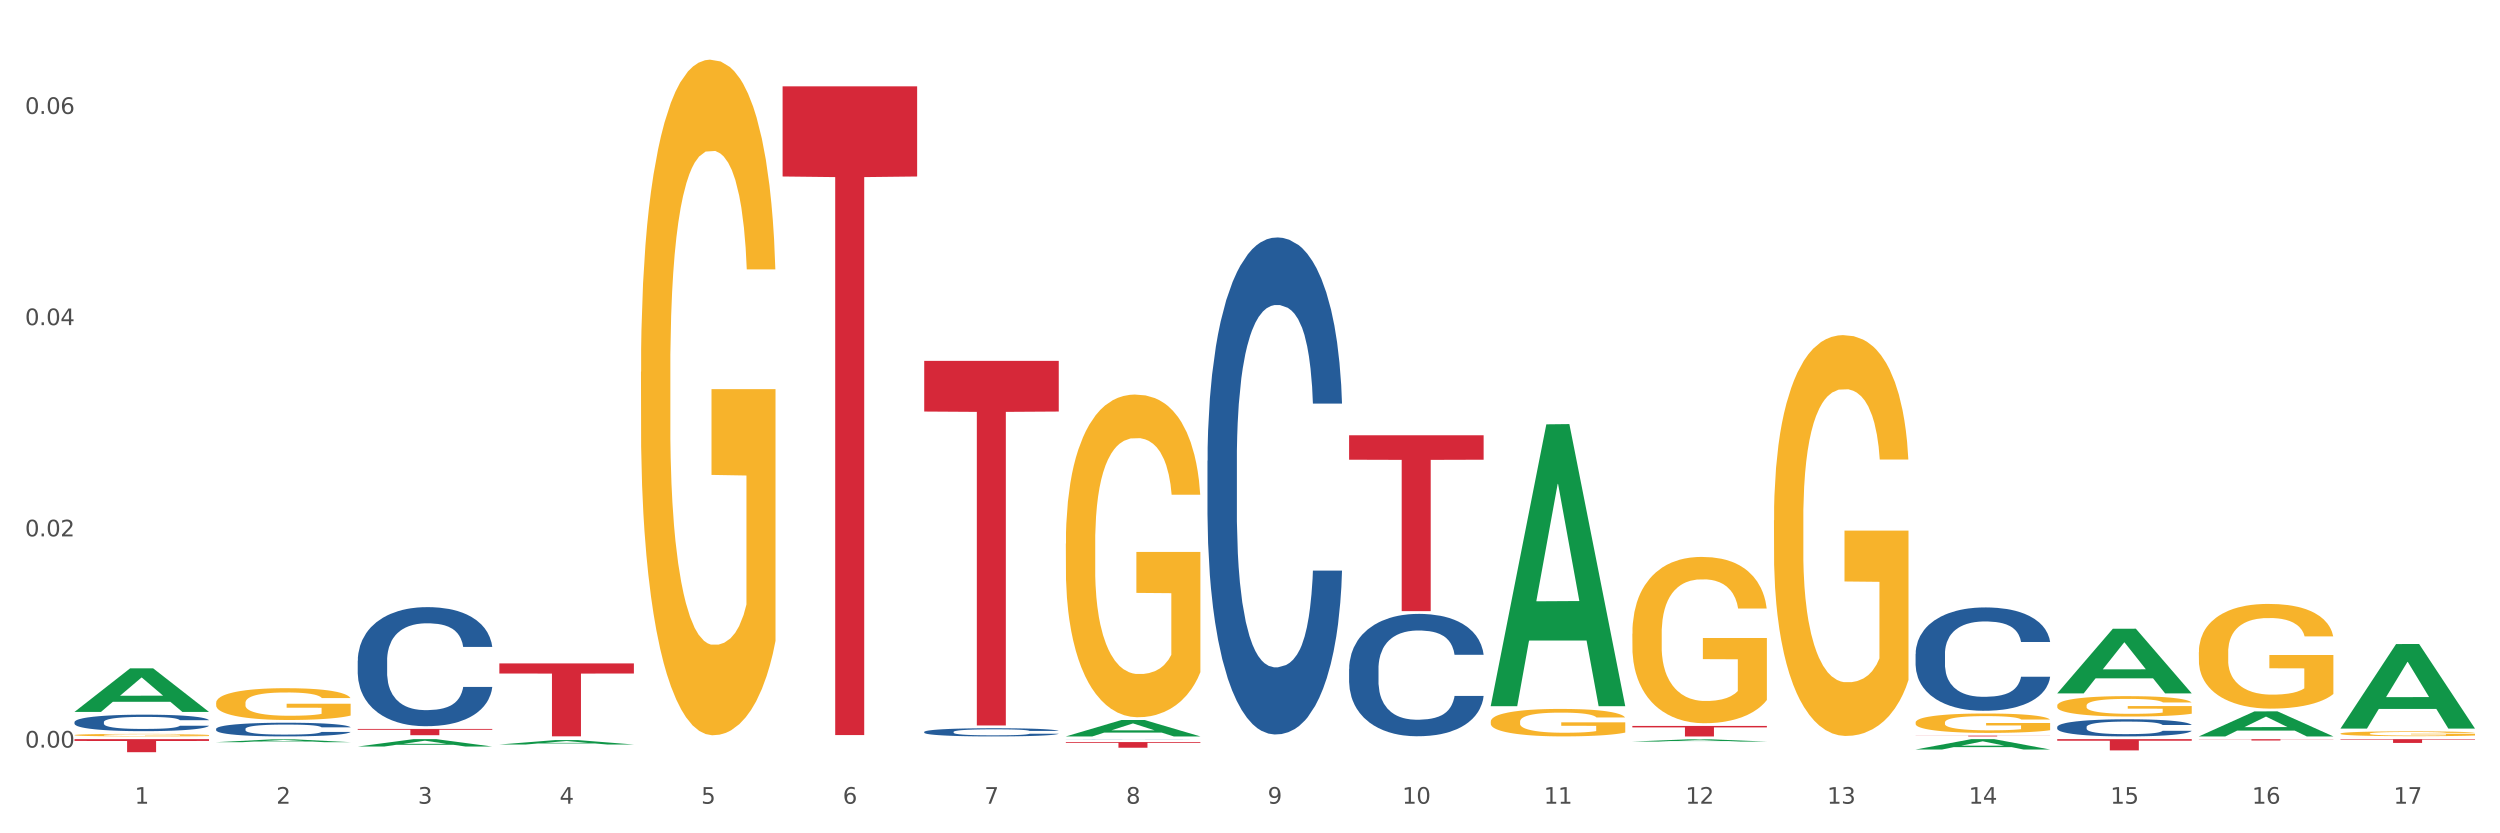 <?xml version="1.0" encoding="utf-8" standalone="no"?>
<!DOCTYPE svg PUBLIC "-//W3C//DTD SVG 1.1//EN"
  "http://www.w3.org/Graphics/SVG/1.1/DTD/svg11.dtd">
<svg xmlns:xlink="http://www.w3.org/1999/xlink" width="1080pt" height="360pt" viewBox="0 0 1080 360" xmlns="http://www.w3.org/2000/svg" version="1.1">
 <rect x="0" y="0" width="1080" height="360" fill="#333333" stroke="none"/>
 <defs>
  <style type="text/css">*{stroke-linejoin: round; stroke-linecap: butt}</style>
 </defs>
 <g id="figure_1">
  <g id="patch_1">
   <path d="M 0 360 
L 1080 360 
L 1080 0 
L 0 0 
z
" style="fill: #ffffff; stroke: #ffffff; stroke-linejoin: miter"/>
  </g>
  <g id="axes_1">
   <g id="matplotlib.axis_1">
    <g id="xtick_1">
     <g id="text_1">
      <!-- 1 -->
      <g style="fill: #4d4d4d" transform="translate(58.182 347.204) scale(0.096 -0.096)">
       <defs>
        <path id="DejaVuSans-31" d="M 794 531 
L 1825 531 
L 1825 4091 
L 703 3866 
L 703 4441 
L 1819 4666 
L 2450 4666 
L 2450 531 
L 3481 531 
L 3481 0 
L 794 0 
L 794 531 
z
" transform="scale(0.016)"/>
       </defs>
       <use xlink:href="#DejaVuSans-31"/>
      </g>
     </g>
    </g>
    <g id="xtick_2">
     <g id="text_2">
      <!-- 2 -->
      <g style="fill: #4d4d4d" transform="translate(119.364 347.204) scale(0.096 -0.096)">
       <defs>
        <path id="DejaVuSans-32" d="M 1228 531 
L 3431 531 
L 3431 0 
L 469 0 
L 469 531 
Q 828 903 1448 1529 
Q 2069 2156 2228 2338 
Q 2531 2678 2651 2914 
Q 2772 3150 2772 3378 
Q 2772 3750 2511 3984 
Q 2250 4219 1831 4219 
Q 1534 4219 1204 4116 
Q 875 4013 500 3803 
L 500 4441 
Q 881 4594 1212 4672 
Q 1544 4750 1819 4750 
Q 2544 4750 2975 4387 
Q 3406 4025 3406 3419 
Q 3406 3131 3298 2873 
Q 3191 2616 2906 2266 
Q 2828 2175 2409 1742 
Q 1991 1309 1228 531 
z
" transform="scale(0.016)"/>
       </defs>
       <use xlink:href="#DejaVuSans-32"/>
      </g>
     </g>
    </g>
    <g id="xtick_3">
     <g id="text_3">
      <!-- 3 -->
      <g style="fill: #4d4d4d" transform="translate(180.545 347.204) scale(0.096 -0.096)">
       <defs>
        <path id="DejaVuSans-33" d="M 2597 2516 
Q 3050 2419 3304 2112 
Q 3559 1806 3559 1356 
Q 3559 666 3084 287 
Q 2609 -91 1734 -91 
Q 1441 -91 1130 -33 
Q 819 25 488 141 
L 488 750 
Q 750 597 1062 519 
Q 1375 441 1716 441 
Q 2309 441 2620 675 
Q 2931 909 2931 1356 
Q 2931 1769 2642 2001 
Q 2353 2234 1838 2234 
L 1294 2234 
L 1294 2753 
L 1863 2753 
Q 2328 2753 2575 2939 
Q 2822 3125 2822 3475 
Q 2822 3834 2567 4026 
Q 2313 4219 1838 4219 
Q 1578 4219 1281 4162 
Q 984 4106 628 3988 
L 628 4550 
Q 988 4650 1302 4700 
Q 1616 4750 1894 4750 
Q 2613 4750 3031 4423 
Q 3450 4097 3450 3541 
Q 3450 3153 3228 2886 
Q 3006 2619 2597 2516 
z
" transform="scale(0.016)"/>
       </defs>
       <use xlink:href="#DejaVuSans-33"/>
      </g>
     </g>
    </g>
    <g id="xtick_4">
     <g id="text_4">
      <!-- 4 -->
      <g style="fill: #4d4d4d" transform="translate(241.726 347.204) scale(0.096 -0.096)">
       <defs>
        <path id="DejaVuSans-34" d="M 2419 4116 
L 825 1625 
L 2419 1625 
L 2419 4116 
z
M 2253 4666 
L 3047 4666 
L 3047 1625 
L 3713 1625 
L 3713 1100 
L 3047 1100 
L 3047 0 
L 2419 0 
L 2419 1100 
L 313 1100 
L 313 1709 
L 2253 4666 
z
" transform="scale(0.016)"/>
       </defs>
       <use xlink:href="#DejaVuSans-34"/>
      </g>
     </g>
    </g>
    <g id="xtick_5">
     <g id="text_5">
      <!-- 5 -->
      <g style="fill: #4d4d4d" transform="translate(302.908 347.204) scale(0.096 -0.096)">
       <defs>
        <path id="DejaVuSans-35" d="M 691 4666 
L 3169 4666 
L 3169 4134 
L 1269 4134 
L 1269 2991 
Q 1406 3038 1543 3061 
Q 1681 3084 1819 3084 
Q 2600 3084 3056 2656 
Q 3513 2228 3513 1497 
Q 3513 744 3044 326 
Q 2575 -91 1722 -91 
Q 1428 -91 1123 -41 
Q 819 9 494 109 
L 494 744 
Q 775 591 1075 516 
Q 1375 441 1709 441 
Q 2250 441 2565 725 
Q 2881 1009 2881 1497 
Q 2881 1984 2565 2268 
Q 2250 2553 1709 2553 
Q 1456 2553 1204 2497 
Q 953 2441 691 2322 
L 691 4666 
z
" transform="scale(0.016)"/>
       </defs>
       <use xlink:href="#DejaVuSans-35"/>
      </g>
     </g>
    </g>
    <g id="xtick_6">
     <g id="text_6">
      <!-- 6 -->
      <g style="fill: #4d4d4d" transform="translate(364.089 347.204) scale(0.096 -0.096)">
       <defs>
        <path id="DejaVuSans-36" d="M 2113 2584 
Q 1688 2584 1439 2293 
Q 1191 2003 1191 1497 
Q 1191 994 1439 701 
Q 1688 409 2113 409 
Q 2538 409 2786 701 
Q 3034 994 3034 1497 
Q 3034 2003 2786 2293 
Q 2538 2584 2113 2584 
z
M 3366 4563 
L 3366 3988 
Q 3128 4100 2886 4159 
Q 2644 4219 2406 4219 
Q 1781 4219 1451 3797 
Q 1122 3375 1075 2522 
Q 1259 2794 1537 2939 
Q 1816 3084 2150 3084 
Q 2853 3084 3261 2657 
Q 3669 2231 3669 1497 
Q 3669 778 3244 343 
Q 2819 -91 2113 -91 
Q 1303 -91 875 529 
Q 447 1150 447 2328 
Q 447 3434 972 4092 
Q 1497 4750 2381 4750 
Q 2619 4750 2861 4703 
Q 3103 4656 3366 4563 
z
" transform="scale(0.016)"/>
       </defs>
       <use xlink:href="#DejaVuSans-36"/>
      </g>
     </g>
    </g>
    <g id="xtick_7">
     <g id="text_7">
      <!-- 7 -->
      <g style="fill: #4d4d4d" transform="translate(425.271 347.204) scale(0.096 -0.096)">
       <defs>
        <path id="DejaVuSans-37" d="M 525 4666 
L 3525 4666 
L 3525 4397 
L 1831 0 
L 1172 0 
L 2766 4134 
L 525 4134 
L 525 4666 
z
" transform="scale(0.016)"/>
       </defs>
       <use xlink:href="#DejaVuSans-37"/>
      </g>
     </g>
    </g>
    <g id="xtick_8">
     <g id="text_8">
      <!-- 8 -->
      <g style="fill: #4d4d4d" transform="translate(486.452 347.204) scale(0.096 -0.096)">
       <defs>
        <path id="DejaVuSans-38" d="M 2034 2216 
Q 1584 2216 1326 1975 
Q 1069 1734 1069 1313 
Q 1069 891 1326 650 
Q 1584 409 2034 409 
Q 2484 409 2743 651 
Q 3003 894 3003 1313 
Q 3003 1734 2745 1975 
Q 2488 2216 2034 2216 
z
M 1403 2484 
Q 997 2584 770 2862 
Q 544 3141 544 3541 
Q 544 4100 942 4425 
Q 1341 4750 2034 4750 
Q 2731 4750 3128 4425 
Q 3525 4100 3525 3541 
Q 3525 3141 3298 2862 
Q 3072 2584 2669 2484 
Q 3125 2378 3379 2068 
Q 3634 1759 3634 1313 
Q 3634 634 3220 271 
Q 2806 -91 2034 -91 
Q 1263 -91 848 271 
Q 434 634 434 1313 
Q 434 1759 690 2068 
Q 947 2378 1403 2484 
z
M 1172 3481 
Q 1172 3119 1398 2916 
Q 1625 2713 2034 2713 
Q 2441 2713 2670 2916 
Q 2900 3119 2900 3481 
Q 2900 3844 2670 4047 
Q 2441 4250 2034 4250 
Q 1625 4250 1398 4047 
Q 1172 3844 1172 3481 
z
" transform="scale(0.016)"/>
       </defs>
       <use xlink:href="#DejaVuSans-38"/>
      </g>
     </g>
    </g>
    <g id="xtick_9">
     <g id="text_9">
      <!-- 9 -->
      <g style="fill: #4d4d4d" transform="translate(547.634 347.204) scale(0.096 -0.096)">
       <defs>
        <path id="DejaVuSans-39" d="M 703 97 
L 703 672 
Q 941 559 1184 500 
Q 1428 441 1663 441 
Q 2288 441 2617 861 
Q 2947 1281 2994 2138 
Q 2813 1869 2534 1725 
Q 2256 1581 1919 1581 
Q 1219 1581 811 2004 
Q 403 2428 403 3163 
Q 403 3881 828 4315 
Q 1253 4750 1959 4750 
Q 2769 4750 3195 4129 
Q 3622 3509 3622 2328 
Q 3622 1225 3098 567 
Q 2575 -91 1691 -91 
Q 1453 -91 1209 -44 
Q 966 3 703 97 
z
M 1959 2075 
Q 2384 2075 2632 2365 
Q 2881 2656 2881 3163 
Q 2881 3666 2632 3958 
Q 2384 4250 1959 4250 
Q 1534 4250 1286 3958 
Q 1038 3666 1038 3163 
Q 1038 2656 1286 2365 
Q 1534 2075 1959 2075 
z
" transform="scale(0.016)"/>
       </defs>
       <use xlink:href="#DejaVuSans-39"/>
      </g>
     </g>
    </g>
    <g id="xtick_10">
     <g id="text_10">
      <!-- 10 -->
      <g style="fill: #4d4d4d" transform="translate(605.761 347.204) scale(0.096 -0.096)">
       <defs>
        <path id="DejaVuSans-30" d="M 2034 4250 
Q 1547 4250 1301 3770 
Q 1056 3291 1056 2328 
Q 1056 1369 1301 889 
Q 1547 409 2034 409 
Q 2525 409 2770 889 
Q 3016 1369 3016 2328 
Q 3016 3291 2770 3770 
Q 2525 4250 2034 4250 
z
M 2034 4750 
Q 2819 4750 3233 4129 
Q 3647 3509 3647 2328 
Q 3647 1150 3233 529 
Q 2819 -91 2034 -91 
Q 1250 -91 836 529 
Q 422 1150 422 2328 
Q 422 3509 836 4129 
Q 1250 4750 2034 4750 
z
" transform="scale(0.016)"/>
       </defs>
       <use xlink:href="#DejaVuSans-31"/>
       <use xlink:href="#DejaVuSans-30" transform="translate(63.623 0)"/>
      </g>
     </g>
    </g>
    <g id="xtick_11">
     <g id="text_11">
      <!-- 11 -->
      <g style="fill: #4d4d4d" transform="translate(666.942 347.204) scale(0.096 -0.096)">
       <use xlink:href="#DejaVuSans-31"/>
       <use xlink:href="#DejaVuSans-31" transform="translate(63.623 0)"/>
      </g>
     </g>
    </g>
    <g id="xtick_12">
     <g id="text_12">
      <!-- 12 -->
      <g style="fill: #4d4d4d" transform="translate(728.124 347.204) scale(0.096 -0.096)">
       <use xlink:href="#DejaVuSans-31"/>
       <use xlink:href="#DejaVuSans-32" transform="translate(63.623 0)"/>
      </g>
     </g>
    </g>
    <g id="xtick_13">
     <g id="text_13">
      <!-- 13 -->
      <g style="fill: #4d4d4d" transform="translate(789.305 347.204) scale(0.096 -0.096)">
       <use xlink:href="#DejaVuSans-31"/>
       <use xlink:href="#DejaVuSans-33" transform="translate(63.623 0)"/>
      </g>
     </g>
    </g>
    <g id="xtick_14">
     <g id="text_14">
      <!-- 14 -->
      <g style="fill: #4d4d4d" transform="translate(850.487 347.204) scale(0.096 -0.096)">
       <use xlink:href="#DejaVuSans-31"/>
       <use xlink:href="#DejaVuSans-34" transform="translate(63.623 0)"/>
      </g>
     </g>
    </g>
    <g id="xtick_15">
     <g id="text_15">
      <!-- 15 -->
      <g style="fill: #4d4d4d" transform="translate(911.668 347.204) scale(0.096 -0.096)">
       <use xlink:href="#DejaVuSans-31"/>
       <use xlink:href="#DejaVuSans-35" transform="translate(63.623 0)"/>
      </g>
     </g>
    </g>
    <g id="xtick_16">
     <g id="text_16">
      <!-- 16 -->
      <g style="fill: #4d4d4d" transform="translate(972.849 347.204) scale(0.096 -0.096)">
       <use xlink:href="#DejaVuSans-31"/>
       <use xlink:href="#DejaVuSans-36" transform="translate(63.623 0)"/>
      </g>
     </g>
    </g>
    <g id="xtick_17">
     <g id="text_17">
      <!-- 17 -->
      <g style="fill: #4d4d4d" transform="translate(1034.031 347.204) scale(0.096 -0.096)">
       <use xlink:href="#DejaVuSans-31"/>
       <use xlink:href="#DejaVuSans-37" transform="translate(63.623 0)"/>
      </g>
     </g>
    </g>
    <g id="xtick_18"/>
    <g id="xtick_19"/>
    <g id="xtick_20"/>
    <g id="xtick_21"/>
    <g id="xtick_22"/>
    <g id="xtick_23"/>
    <g id="xtick_24"/>
    <g id="xtick_25"/>
    <g id="xtick_26"/>
    <g id="xtick_27"/>
    <g id="xtick_28"/>
    <g id="xtick_29"/>
    <g id="xtick_30"/>
    <g id="xtick_31"/>
    <g id="xtick_32"/>
    <g id="xtick_33"/>
   </g>
   <g id="matplotlib.axis_2">
    <g id="ytick_1">
     <g id="text_18">
      <!-- 0.00 -->
      <g style="fill: #4d4d4d" transform="translate(10.8 322.96) scale(0.096 -0.096)">
       <defs>
        <path id="DejaVuSans-2e" d="M 684 794 
L 1344 794 
L 1344 0 
L 684 0 
L 684 794 
z
" transform="scale(0.016)"/>
       </defs>
       <use xlink:href="#DejaVuSans-30"/>
       <use xlink:href="#DejaVuSans-2e" transform="translate(63.623 0)"/>
       <use xlink:href="#DejaVuSans-30" transform="translate(95.41 0)"/>
       <use xlink:href="#DejaVuSans-30" transform="translate(159.033 0)"/>
      </g>
     </g>
    </g>
    <g id="ytick_2">
     <g id="text_19">
      <!-- 0.02 -->
      <g style="fill: #4d4d4d" transform="translate(10.8 231.71) scale(0.096 -0.096)">
       <use xlink:href="#DejaVuSans-30"/>
       <use xlink:href="#DejaVuSans-2e" transform="translate(63.623 0)"/>
       <use xlink:href="#DejaVuSans-30" transform="translate(95.41 0)"/>
       <use xlink:href="#DejaVuSans-32" transform="translate(159.033 0)"/>
      </g>
     </g>
    </g>
    <g id="ytick_3">
     <g id="text_20">
      <!-- 0.04 -->
      <g style="fill: #4d4d4d" transform="translate(10.8 140.461) scale(0.096 -0.096)">
       <use xlink:href="#DejaVuSans-30"/>
       <use xlink:href="#DejaVuSans-2e" transform="translate(63.623 0)"/>
       <use xlink:href="#DejaVuSans-30" transform="translate(95.41 0)"/>
       <use xlink:href="#DejaVuSans-34" transform="translate(159.033 0)"/>
      </g>
     </g>
    </g>
    <g id="ytick_4">
     <g id="text_21">
      <!-- 0.06 -->
      <g style="fill: #4d4d4d" transform="translate(10.8 49.211) scale(0.096 -0.096)">
       <use xlink:href="#DejaVuSans-30"/>
       <use xlink:href="#DejaVuSans-2e" transform="translate(63.623 0)"/>
       <use xlink:href="#DejaVuSans-30" transform="translate(95.41 0)"/>
       <use xlink:href="#DejaVuSans-36" transform="translate(159.033 0)"/>
      </g>
     </g>
    </g>
    <g id="ytick_5"/>
    <g id="ytick_6"/>
    <g id="ytick_7"/>
   </g>
   <g id="PolyCollection_1">
    <path d="M 32.175 307.523 
L 32.235 307.505 
L 56.203 288.729 
L 66.15 288.712 
L 90.297 307.559 
L 78.793 307.559 
L 73.58 303.17 
L 48.833 303.17 
L 48.653 303.241 
L 43.62 307.559 
L 32.175 307.559 
L 32.175 307.523 
L 51.949 300.551 
L 70.464 300.533 
L 61.296 292.729 
L 61.176 292.693 
L 61.056 292.746 
L 51.889 300.533 
L 51.949 300.551 
L 32.175 307.523 
z
" clip-path="url(#pae3f1c520b)" style="fill: #109648"/>
    <path d="M 888.715 319.313 
L 946.837 319.313 
L 946.837 319.99 
L 923.974 319.994 
L 923.974 324.184 
L 911.44 324.184 
L 911.44 319.994 
L 888.715 319.99 
L 888.715 319.317 
L 888.715 319.313 
z
" clip-path="url(#pae3f1c520b)" style="fill: #d62839"/>
    <path d="M 827.533 317.793 
L 885.656 317.793 
L 885.656 317.841 
L 862.792 317.841 
L 862.792 318.139 
L 850.259 318.139 
L 850.259 317.841 
L 827.533 317.841 
L 827.533 317.793 
L 827.533 317.793 
z
" clip-path="url(#pae3f1c520b)" style="fill: #d62839"/>
    <path d="M 705.171 313.613 
L 763.293 313.613 
L 763.293 314.242 
L 740.43 314.246 
L 740.43 318.139 
L 727.896 318.139 
L 727.896 314.246 
L 705.171 314.242 
L 705.171 313.618 
L 705.171 313.613 
z
" clip-path="url(#pae3f1c520b)" style="fill: #d62839"/>
    <path d="M 582.808 188.035 
L 640.93 188.035 
L 640.93 198.595 
L 618.067 198.666 
L 618.067 264.022 
L 605.533 264.022 
L 605.533 198.666 
L 582.808 198.595 
L 582.808 188.106 
L 582.808 188.035 
z
" clip-path="url(#pae3f1c520b)" style="fill: #d62839"/>
    <path d="M 460.445 320.563 
L 518.567 320.563 
L 518.567 320.906 
L 495.704 320.908 
L 495.704 323.032 
L 483.17 323.032 
L 483.17 320.908 
L 460.445 320.906 
L 460.445 320.565 
L 460.445 320.563 
z
" clip-path="url(#pae3f1c520b)" style="fill: #d62839"/>
    <path d="M 399.263 155.898 
L 457.386 155.898 
L 457.386 177.788 
L 434.523 177.935 
L 434.523 313.414 
L 421.989 313.414 
L 421.989 177.935 
L 399.263 177.788 
L 399.263 156.046 
L 399.263 155.898 
z
" clip-path="url(#pae3f1c520b)" style="fill: #d62839"/>
    <path d="M 338.082 37.299 
L 396.204 37.299 
L 396.204 76.245 
L 373.341 76.509 
L 373.341 317.553 
L 360.808 317.553 
L 360.808 76.509 
L 338.082 76.245 
L 338.082 37.563 
L 338.082 37.299 
z
" clip-path="url(#pae3f1c520b)" style="fill: #d62839"/>
    <path d="M 93.356 314.876 
L 93.425 314.871 
L 93.425 314.719 
L 93.631 314.514 
L 94.387 314.135 
L 95.349 313.848 
L 96.998 313.513 
L 97.891 313.372 
L 99.059 313.215 
L 101.463 312.961 
L 104.211 312.745 
L 106.135 312.626 
L 107.578 312.55 
L 110.807 312.415 
L 112.662 312.355 
L 114.585 312.306 
L 116.234 312.274 
L 118.982 312.236 
L 121.181 312.22 
L 123.723 312.214 
L 125.853 312.22 
L 128.67 312.242 
L 132.792 312.306 
L 134.372 312.344 
L 136.502 312.409 
L 138.7 312.496 
L 140.486 312.582 
L 142.547 312.707 
L 144.677 312.869 
L 146.738 313.075 
L 148.181 313.264 
L 149.349 313.464 
L 150.38 313.708 
L 151.135 313.973 
L 151.479 314.195 
L 138.906 314.195 
L 138.563 313.994 
L 137.876 313.778 
L 137.189 313.632 
L 136.433 313.513 
L 135.265 313.378 
L 134.234 313.291 
L 132.517 313.188 
L 130.937 313.123 
L 129.631 313.086 
L 128.051 313.053 
L 124.685 313.021 
L 122.28 313.021 
L 120.769 313.031 
L 118.914 313.058 
L 117.334 313.096 
L 115.479 313.161 
L 114.036 313.232 
L 112.593 313.324 
L 111.769 313.388 
L 110.532 313.507 
L 109.708 313.605 
L 108.608 313.773 
L 107.99 313.892 
L 106.891 314.2 
L 106.41 314.427 
L 106.204 314.584 
L 106.066 314.757 
L 106.066 315.601 
L 106.479 315.98 
L 106.822 316.142 
L 107.372 316.326 
L 108.402 316.564 
L 109.914 316.797 
L 111.494 316.965 
L 112.799 317.067 
L 114.036 317.143 
L 115.273 317.203 
L 116.784 317.257 
L 118.021 317.289 
L 119.876 317.322 
L 122.074 317.338 
L 123.792 317.338 
L 127.295 317.311 
L 128.876 317.284 
L 130.387 317.246 
L 132.036 317.186 
L 133.341 317.122 
L 134.097 317.073 
L 135.334 316.97 
L 136.296 316.862 
L 137.12 316.737 
L 137.67 316.629 
L 138.288 316.467 
L 138.769 316.283 
L 138.906 316.186 
L 151.479 316.186 
L 151.204 316.38 
L 150.723 316.57 
L 149.761 316.824 
L 149.005 316.97 
L 147.838 317.149 
L 146.601 317.3 
L 144.883 317.468 
L 143.303 317.592 
L 141.654 317.7 
L 139.868 317.798 
L 136.639 317.933 
L 135.471 317.971 
L 132.998 318.036 
L 131.074 318.074 
L 128.257 318.112 
L 125.372 318.133 
L 122.349 318.139 
L 119.669 318.128 
L 116.715 318.095 
L 114.86 318.063 
L 112.799 318.014 
L 110.395 317.938 
L 108.127 317.846 
L 105.998 317.738 
L 104.005 317.614 
L 102.15 317.473 
L 99.746 317.241 
L 97.959 317.013 
L 96.654 316.802 
L 95.761 316.624 
L 94.868 316.397 
L 94.387 316.24 
L 93.631 315.861 
L 93.356 315.509 
L 93.356 314.876 
z
" clip-path="url(#pae3f1c520b)" style="fill: #255c99"/>
    <path d="M 154.538 314.898 
L 212.66 314.898 
L 212.66 315.276 
L 189.797 315.279 
L 189.797 317.618 
L 177.263 317.618 
L 177.263 315.279 
L 154.538 315.276 
L 154.538 314.901 
L 154.538 314.898 
z
" clip-path="url(#pae3f1c520b)" style="fill: #d62839"/>
    <path d="M 32.175 319.313 
L 90.297 319.313 
L 90.297 320.096 
L 67.434 320.101 
L 67.434 324.95 
L 54.901 324.95 
L 54.901 320.101 
L 32.175 320.096 
L 32.175 319.318 
L 32.175 319.313 
z
" clip-path="url(#pae3f1c520b)" style="fill: #d62839"/>
    <path d="M 1011.078 316.907 
L 1011.146 316.905 
L 1011.146 316.836 
L 1011.284 316.777 
L 1011.97 316.634 
L 1012.999 316.515 
L 1013.754 316.452 
L 1014.509 316.401 
L 1015.401 316.349 
L 1016.499 316.296 
L 1018.489 316.217 
L 1019.724 316.177 
L 1021.234 316.135 
L 1023.978 316.074 
L 1025.969 316.04 
L 1028.027 316.011 
L 1031.39 315.977 
L 1033.585 315.961 
L 1035.919 315.95 
L 1038.732 315.942 
L 1040.859 315.94 
L 1045.526 315.946 
L 1049.506 315.963 
L 1051.427 315.977 
L 1053.897 316 
L 1055.201 316.015 
L 1057.328 316.045 
L 1059.524 316.086 
L 1061.034 316.12 
L 1063.299 316.185 
L 1065.014 316.25 
L 1066.592 316.33 
L 1067.416 316.385 
L 1068.033 316.437 
L 1068.582 316.496 
L 1069.131 316.59 
L 1056.78 316.59 
L 1056.299 316.523 
L 1055.544 316.46 
L 1054.446 316.399 
L 1053.486 316.361 
L 1051.839 316.313 
L 1050.329 316.282 
L 1048.751 316.259 
L 1046.829 316.24 
L 1045.32 316.231 
L 1043.192 316.223 
L 1039.007 316.225 
L 1036.193 316.24 
L 1034.272 316.259 
L 1033.037 316.276 
L 1031.939 316.296 
L 1030.703 316.322 
L 1029.262 316.362 
L 1028.233 316.399 
L 1027.204 316.445 
L 1026.38 316.49 
L 1025.625 316.544 
L 1025.008 316.601 
L 1024.527 316.66 
L 1024.116 316.733 
L 1023.773 316.853 
L 1023.773 317.115 
L 1023.91 317.174 
L 1024.253 317.252 
L 1024.665 317.312 
L 1025.351 317.382 
L 1025.969 317.43 
L 1027.135 317.499 
L 1028.439 317.556 
L 1029.468 317.592 
L 1030.498 317.623 
L 1032.282 317.665 
L 1034.272 317.699 
L 1035.987 317.72 
L 1038.32 317.739 
L 1039.899 317.747 
L 1041.271 317.751 
L 1044.634 317.751 
L 1047.035 317.745 
L 1049.712 317.732 
L 1051.77 317.715 
L 1053.486 317.694 
L 1055.407 317.659 
L 1056.642 317.627 
L 1056.642 317.228 
L 1041.546 317.226 
L 1041.546 316.96 
L 1069.2 316.96 
L 1069.2 317.739 
L 1068.033 317.78 
L 1066.73 317.816 
L 1065.357 317.848 
L 1063.299 317.888 
L 1060.828 317.927 
L 1058.632 317.953 
L 1056.299 317.976 
L 1053.554 317.997 
L 1049.986 318.016 
L 1047.79 318.024 
L 1045.045 318.03 
L 1041.82 318.032 
L 1039.007 318.028 
L 1036.262 318.018 
L 1033.38 318.001 
L 1030.566 317.976 
L 1028.439 317.951 
L 1026.312 317.921 
L 1024.047 317.881 
L 1022.263 317.843 
L 1020.891 317.808 
L 1019.381 317.764 
L 1017.734 317.707 
L 1016.499 317.655 
L 1015.401 317.602 
L 1014.234 317.533 
L 1013.411 317.474 
L 1012.587 317.399 
L 1012.107 317.344 
L 1011.558 317.258 
L 1011.146 317.138 
L 1011.078 316.907 
z
" clip-path="url(#pae3f1c520b)" style="fill: #f7b32b"/>
    <path d="M 949.896 281.796 
L 949.965 281.755 
L 949.965 280.267 
L 950.102 278.987 
L 950.788 275.888 
L 951.818 273.326 
L 952.572 271.963 
L 953.327 270.847 
L 954.219 269.732 
L 955.317 268.575 
L 957.307 266.881 
L 958.543 266.013 
L 960.052 265.104 
L 962.797 263.782 
L 964.787 263.038 
L 966.846 262.419 
L 970.208 261.675 
L 972.404 261.344 
L 974.737 261.096 
L 977.551 260.931 
L 979.678 260.89 
L 984.344 261.014 
L 988.324 261.386 
L 990.246 261.675 
L 992.716 262.171 
L 994.02 262.501 
L 996.147 263.162 
L 998.343 264.03 
L 999.853 264.774 
L 1002.117 266.178 
L 1003.833 267.583 
L 1005.411 269.318 
L 1006.234 270.517 
L 1006.852 271.632 
L 1007.401 272.913 
L 1007.95 274.938 
L 995.598 274.938 
L 995.118 273.491 
L 994.363 272.128 
L 993.265 270.806 
L 992.304 269.98 
L 990.657 268.947 
L 989.148 268.286 
L 987.569 267.79 
L 985.648 267.377 
L 984.138 267.17 
L 982.011 267.005 
L 977.825 267.046 
L 975.012 267.377 
L 973.09 267.79 
L 971.855 268.162 
L 970.757 268.575 
L 969.522 269.153 
L 968.081 270.021 
L 967.052 270.806 
L 966.022 271.797 
L 965.199 272.789 
L 964.444 273.946 
L 963.826 275.185 
L 963.346 276.466 
L 962.934 278.036 
L 962.591 280.639 
L 962.591 286.3 
L 962.728 287.581 
L 963.072 289.275 
L 963.483 290.555 
L 964.169 292.084 
L 964.787 293.117 
L 965.954 294.604 
L 967.257 295.844 
L 968.287 296.629 
L 969.316 297.29 
L 971.1 298.199 
L 973.09 298.943 
L 974.806 299.397 
L 977.139 299.81 
L 978.717 299.976 
L 980.09 300.058 
L 983.452 300.058 
L 985.854 299.934 
L 988.53 299.645 
L 990.589 299.273 
L 992.304 298.819 
L 994.226 298.075 
L 995.461 297.373 
L 995.461 288.737 
L 980.364 288.696 
L 980.364 282.953 
L 1008.019 282.953 
L 1008.019 299.81 
L 1006.852 300.678 
L 1005.548 301.463 
L 1004.176 302.165 
L 1002.117 303.033 
L 999.647 303.859 
L 997.451 304.438 
L 995.118 304.934 
L 992.373 305.388 
L 988.805 305.801 
L 986.609 305.967 
L 983.864 306.09 
L 980.639 306.132 
L 977.825 306.049 
L 975.08 305.843 
L 972.198 305.471 
L 969.385 304.934 
L 967.257 304.396 
L 965.13 303.735 
L 962.866 302.868 
L 961.082 302.041 
L 959.709 301.298 
L 958.199 300.347 
L 956.553 299.108 
L 955.317 297.992 
L 954.219 296.835 
L 953.053 295.348 
L 952.229 294.067 
L 951.406 292.456 
L 950.926 291.258 
L 950.377 289.398 
L 949.965 286.796 
L 949.896 281.796 
z
" clip-path="url(#pae3f1c520b)" style="fill: #f7b32b"/>
    <path d="M 888.715 304.807 
L 888.783 304.799 
L 888.783 304.509 
L 888.921 304.259 
L 889.607 303.655 
L 890.636 303.156 
L 891.391 302.89 
L 892.146 302.673 
L 893.038 302.455 
L 894.136 302.23 
L 896.126 301.9 
L 897.361 301.731 
L 898.871 301.553 
L 901.616 301.296 
L 903.606 301.151 
L 905.664 301.03 
L 909.027 300.885 
L 911.223 300.821 
L 913.556 300.772 
L 916.369 300.74 
L 918.497 300.732 
L 923.163 300.756 
L 927.143 300.829 
L 929.064 300.885 
L 931.535 300.982 
L 932.838 301.046 
L 934.966 301.175 
L 937.162 301.344 
L 938.671 301.489 
L 940.936 301.763 
L 942.651 302.037 
L 944.23 302.375 
L 945.053 302.608 
L 945.671 302.826 
L 946.22 303.076 
L 946.769 303.47 
L 934.417 303.47 
L 933.936 303.188 
L 933.182 302.923 
L 932.084 302.665 
L 931.123 302.504 
L 929.476 302.302 
L 927.966 302.174 
L 926.388 302.077 
L 924.467 301.996 
L 922.957 301.956 
L 920.83 301.924 
L 916.644 301.932 
L 913.83 301.996 
L 911.909 302.077 
L 910.674 302.149 
L 909.576 302.23 
L 908.341 302.343 
L 906.899 302.512 
L 905.87 302.665 
L 904.841 302.858 
L 904.017 303.051 
L 903.263 303.277 
L 902.645 303.519 
L 902.165 303.768 
L 901.753 304.074 
L 901.41 304.582 
L 901.41 305.685 
L 901.547 305.935 
L 901.89 306.265 
L 902.302 306.515 
L 902.988 306.813 
L 903.606 307.014 
L 904.772 307.304 
L 906.076 307.545 
L 907.105 307.698 
L 908.135 307.827 
L 909.919 308.004 
L 911.909 308.149 
L 913.624 308.238 
L 915.958 308.319 
L 917.536 308.351 
L 918.908 308.367 
L 922.271 308.367 
L 924.672 308.343 
L 927.349 308.286 
L 929.407 308.214 
L 931.123 308.125 
L 933.044 307.98 
L 934.279 307.843 
L 934.279 306.16 
L 919.183 306.152 
L 919.183 305.033 
L 946.837 305.033 
L 946.837 308.319 
L 945.671 308.488 
L 944.367 308.641 
L 942.994 308.778 
L 940.936 308.947 
L 938.465 309.108 
L 936.269 309.221 
L 933.936 309.317 
L 931.191 309.406 
L 927.623 309.486 
L 925.427 309.519 
L 922.682 309.543 
L 919.457 309.551 
L 916.644 309.535 
L 913.899 309.494 
L 911.017 309.422 
L 908.203 309.317 
L 906.076 309.213 
L 903.949 309.084 
L 901.684 308.915 
L 899.9 308.753 
L 898.528 308.609 
L 897.018 308.423 
L 895.371 308.182 
L 894.136 307.964 
L 893.038 307.739 
L 891.871 307.449 
L 891.048 307.199 
L 890.224 306.885 
L 889.744 306.651 
L 889.195 306.289 
L 888.783 305.782 
L 888.715 304.807 
z
" clip-path="url(#pae3f1c520b)" style="fill: #f7b32b"/>
    <path d="M 949.896 319.329 
L 1008.019 319.329 
L 1008.019 319.409 
L 985.155 319.409 
L 985.155 319.902 
L 972.622 319.902 
L 972.622 319.409 
L 949.896 319.409 
L 949.896 319.33 
L 949.896 319.329 
z
" clip-path="url(#pae3f1c520b)" style="fill: #d62839"/>
    <path d="M 827.533 312.109 
L 827.602 312.101 
L 827.602 311.826 
L 827.739 311.588 
L 828.425 311.014 
L 829.455 310.539 
L 830.21 310.287 
L 830.964 310.08 
L 831.857 309.873 
L 832.954 309.659 
L 834.945 309.345 
L 836.18 309.184 
L 837.689 309.016 
L 840.434 308.771 
L 842.424 308.633 
L 844.483 308.518 
L 847.845 308.38 
L 850.041 308.319 
L 852.374 308.273 
L 855.188 308.242 
L 857.315 308.235 
L 861.981 308.258 
L 865.961 308.327 
L 867.883 308.38 
L 870.353 308.472 
L 871.657 308.533 
L 873.784 308.656 
L 875.98 308.817 
L 877.49 308.954 
L 879.754 309.215 
L 881.47 309.475 
L 883.048 309.797 
L 883.872 310.019 
L 884.489 310.225 
L 885.038 310.463 
L 885.587 310.838 
L 873.235 310.838 
L 872.755 310.57 
L 872 310.317 
L 870.902 310.072 
L 869.941 309.919 
L 868.295 309.728 
L 866.785 309.605 
L 865.207 309.513 
L 863.285 309.437 
L 861.775 309.398 
L 859.648 309.368 
L 855.462 309.376 
L 852.649 309.437 
L 850.727 309.513 
L 849.492 309.582 
L 848.394 309.659 
L 847.159 309.766 
L 845.718 309.927 
L 844.689 310.072 
L 843.659 310.256 
L 842.836 310.44 
L 842.081 310.654 
L 841.464 310.884 
L 840.983 311.121 
L 840.571 311.412 
L 840.228 311.895 
L 840.228 312.944 
L 840.366 313.181 
L 840.709 313.495 
L 841.12 313.732 
L 841.807 314.015 
L 842.424 314.207 
L 843.591 314.483 
L 844.895 314.712 
L 845.924 314.858 
L 846.953 314.98 
L 848.737 315.149 
L 850.727 315.286 
L 852.443 315.371 
L 854.776 315.447 
L 856.354 315.478 
L 857.727 315.493 
L 861.089 315.493 
L 863.491 315.47 
L 866.167 315.417 
L 868.226 315.348 
L 869.941 315.263 
L 871.863 315.126 
L 873.098 314.995 
L 873.098 313.395 
L 858.001 313.388 
L 858.001 312.323 
L 885.656 312.323 
L 885.656 315.447 
L 884.489 315.608 
L 883.185 315.754 
L 881.813 315.884 
L 879.754 316.044 
L 877.284 316.198 
L 875.088 316.305 
L 872.755 316.397 
L 870.01 316.481 
L 866.442 316.557 
L 864.246 316.588 
L 861.501 316.611 
L 858.276 316.619 
L 855.462 316.603 
L 852.717 316.565 
L 849.835 316.496 
L 847.022 316.397 
L 844.895 316.297 
L 842.767 316.175 
L 840.503 316.014 
L 838.719 315.861 
L 837.346 315.723 
L 835.837 315.547 
L 834.19 315.317 
L 832.954 315.11 
L 831.857 314.896 
L 830.69 314.62 
L 829.867 314.383 
L 829.043 314.084 
L 828.563 313.862 
L 828.014 313.518 
L 827.602 313.035 
L 827.533 312.109 
z
" clip-path="url(#pae3f1c520b)" style="fill: #f7b32b"/>
    <path d="M 705.171 273.788 
L 705.239 273.722 
L 705.239 271.36 
L 705.376 269.325 
L 706.063 264.404 
L 707.092 260.335 
L 707.847 258.17 
L 708.602 256.398 
L 709.494 254.626 
L 710.592 252.789 
L 712.582 250.098 
L 713.817 248.72 
L 715.327 247.276 
L 718.071 245.176 
L 720.061 243.995 
L 722.12 243.011 
L 725.483 241.83 
L 727.678 241.305 
L 730.012 240.911 
L 732.825 240.649 
L 734.952 240.583 
L 739.619 240.78 
L 743.599 241.37 
L 745.52 241.83 
L 747.99 242.617 
L 749.294 243.142 
L 751.421 244.192 
L 753.617 245.57 
L 755.127 246.751 
L 757.391 248.983 
L 759.107 251.214 
L 760.685 253.97 
L 761.509 255.873 
L 762.126 257.645 
L 762.675 259.679 
L 763.224 262.894 
L 750.872 262.894 
L 750.392 260.598 
L 749.637 258.432 
L 748.539 256.332 
L 747.579 255.02 
L 745.932 253.379 
L 744.422 252.329 
L 742.844 251.542 
L 740.922 250.886 
L 739.413 250.557 
L 737.285 250.295 
L 733.099 250.361 
L 730.286 250.886 
L 728.365 251.542 
L 727.129 252.132 
L 726.031 252.789 
L 724.796 253.707 
L 723.355 255.085 
L 722.326 256.332 
L 721.297 257.907 
L 720.473 259.482 
L 719.718 261.319 
L 719.101 263.288 
L 718.62 265.322 
L 718.209 267.816 
L 717.866 271.95 
L 717.866 280.94 
L 718.003 282.975 
L 718.346 285.665 
L 718.758 287.7 
L 719.444 290.128 
L 720.061 291.768 
L 721.228 294.131 
L 722.532 296.099 
L 723.561 297.346 
L 724.59 298.396 
L 726.375 299.84 
L 728.365 301.021 
L 730.08 301.743 
L 732.413 302.399 
L 733.992 302.661 
L 735.364 302.793 
L 738.726 302.793 
L 741.128 302.596 
L 743.804 302.136 
L 745.863 301.546 
L 747.579 300.824 
L 749.5 299.643 
L 750.735 298.527 
L 750.735 284.812 
L 735.638 284.747 
L 735.638 275.625 
L 763.293 275.625 
L 763.293 302.399 
L 762.126 303.777 
L 760.823 305.024 
L 759.45 306.139 
L 757.391 307.517 
L 754.921 308.83 
L 752.725 309.749 
L 750.392 310.536 
L 747.647 311.258 
L 744.079 311.914 
L 741.883 312.177 
L 739.138 312.373 
L 735.913 312.439 
L 733.099 312.308 
L 730.355 311.98 
L 727.473 311.389 
L 724.659 310.536 
L 722.532 309.683 
L 720.405 308.633 
L 718.14 307.255 
L 716.356 305.942 
L 714.983 304.761 
L 713.474 303.252 
L 711.827 301.283 
L 710.592 299.512 
L 709.494 297.674 
L 708.327 295.312 
L 707.504 293.277 
L 706.68 290.718 
L 706.2 288.815 
L 705.651 285.862 
L 705.239 281.728 
L 705.171 273.788 
z
" clip-path="url(#pae3f1c520b)" style="fill: #f7b32b"/>
    <path d="M 643.989 311.741 
L 644.058 311.73 
L 644.058 311.339 
L 644.195 311.003 
L 644.881 310.19 
L 645.911 309.517 
L 646.665 309.159 
L 647.42 308.866 
L 648.312 308.573 
L 649.41 308.27 
L 651.4 307.825 
L 652.635 307.597 
L 654.145 307.358 
L 656.89 307.011 
L 658.88 306.816 
L 660.939 306.653 
L 664.301 306.458 
L 666.497 306.371 
L 668.83 306.306 
L 671.644 306.263 
L 673.771 306.252 
L 678.437 306.285 
L 682.417 306.382 
L 684.339 306.458 
L 686.809 306.588 
L 688.113 306.675 
L 690.24 306.849 
L 692.436 307.076 
L 693.946 307.272 
L 696.21 307.641 
L 697.926 308.009 
L 699.504 308.465 
L 700.327 308.779 
L 700.945 309.072 
L 701.494 309.409 
L 702.043 309.94 
L 689.691 309.94 
L 689.211 309.56 
L 688.456 309.202 
L 687.358 308.855 
L 686.397 308.638 
L 684.75 308.367 
L 683.241 308.194 
L 681.662 308.064 
L 679.741 307.955 
L 678.231 307.901 
L 676.104 307.857 
L 671.918 307.868 
L 669.105 307.955 
L 667.183 308.064 
L 665.948 308.161 
L 664.85 308.27 
L 663.615 308.421 
L 662.174 308.649 
L 661.145 308.855 
L 660.115 309.116 
L 659.292 309.376 
L 658.537 309.68 
L 657.919 310.005 
L 657.439 310.341 
L 657.027 310.754 
L 656.684 311.437 
L 656.684 312.923 
L 656.821 313.259 
L 657.164 313.704 
L 657.576 314.04 
L 658.262 314.441 
L 658.88 314.713 
L 660.047 315.103 
L 661.35 315.428 
L 662.38 315.635 
L 663.409 315.808 
L 665.193 316.047 
L 667.183 316.242 
L 668.899 316.361 
L 671.232 316.47 
L 672.81 316.513 
L 674.183 316.535 
L 677.545 316.535 
L 679.947 316.502 
L 682.623 316.426 
L 684.682 316.329 
L 686.397 316.209 
L 688.319 316.014 
L 689.554 315.83 
L 689.554 313.563 
L 674.457 313.552 
L 674.457 312.044 
L 702.112 312.044 
L 702.112 316.47 
L 700.945 316.698 
L 699.641 316.904 
L 698.269 317.088 
L 696.21 317.316 
L 693.74 317.533 
L 691.544 317.685 
L 689.211 317.815 
L 686.466 317.934 
L 682.898 318.043 
L 680.702 318.086 
L 677.957 318.118 
L 674.732 318.129 
L 671.918 318.108 
L 669.173 318.053 
L 666.291 317.956 
L 663.478 317.815 
L 661.35 317.674 
L 659.223 317.5 
L 656.959 317.272 
L 655.174 317.056 
L 653.802 316.86 
L 652.292 316.611 
L 650.645 316.285 
L 649.41 315.993 
L 648.312 315.689 
L 647.146 315.298 
L 646.322 314.962 
L 645.499 314.539 
L 645.018 314.224 
L 644.47 313.736 
L 644.058 313.053 
L 643.989 311.741 
z
" clip-path="url(#pae3f1c520b)" style="fill: #f7b32b"/>
    <path d="M 460.445 234.864 
L 460.514 234.737 
L 460.514 230.153 
L 460.651 226.206 
L 461.337 216.657 
L 462.366 208.763 
L 463.121 204.562 
L 463.876 201.124 
L 464.768 197.686 
L 465.866 194.121 
L 467.856 188.901 
L 469.091 186.227 
L 470.601 183.426 
L 473.346 179.351 
L 475.336 177.06 
L 477.394 175.15 
L 480.757 172.858 
L 482.953 171.839 
L 485.286 171.075 
L 488.099 170.566 
L 490.227 170.439 
L 494.893 170.821 
L 498.873 171.967 
L 500.794 172.858 
L 503.265 174.386 
L 504.568 175.404 
L 506.696 177.442 
L 508.892 180.115 
L 510.401 182.407 
L 512.666 186.736 
L 514.381 191.065 
L 515.96 196.413 
L 516.783 200.105 
L 517.401 203.543 
L 517.95 207.49 
L 518.499 213.729 
L 506.147 213.729 
L 505.666 209.272 
L 504.912 205.071 
L 503.814 200.996 
L 502.853 198.45 
L 501.206 195.267 
L 499.696 193.23 
L 498.118 191.702 
L 496.197 190.429 
L 494.687 189.792 
L 492.56 189.283 
L 488.374 189.41 
L 485.56 190.429 
L 483.639 191.702 
L 482.404 192.848 
L 481.306 194.121 
L 480.071 195.904 
L 478.63 198.577 
L 477.6 200.996 
L 476.571 204.052 
L 475.747 207.108 
L 474.993 210.673 
L 474.375 214.493 
L 473.895 218.44 
L 473.483 223.278 
L 473.14 231.299 
L 473.14 248.743 
L 473.277 252.69 
L 473.62 257.91 
L 474.032 261.857 
L 474.718 266.568 
L 475.336 269.751 
L 476.502 274.335 
L 477.806 278.154 
L 478.835 280.574 
L 479.865 282.611 
L 481.649 285.412 
L 483.639 287.704 
L 485.354 289.104 
L 487.688 290.377 
L 489.266 290.887 
L 490.638 291.141 
L 494.001 291.141 
L 496.403 290.759 
L 499.079 289.868 
L 501.137 288.722 
L 502.853 287.322 
L 504.774 285.03 
L 506.01 282.865 
L 506.01 256.255 
L 490.913 256.127 
L 490.913 238.43 
L 518.567 238.43 
L 518.567 290.377 
L 517.401 293.051 
L 516.097 295.47 
L 514.724 297.635 
L 512.666 300.309 
L 510.195 302.855 
L 508 304.638 
L 505.666 306.166 
L 502.922 307.566 
L 499.353 308.839 
L 497.157 309.349 
L 494.413 309.731 
L 491.187 309.858 
L 488.374 309.603 
L 485.629 308.967 
L 482.747 307.821 
L 479.933 306.166 
L 477.806 304.51 
L 475.679 302.473 
L 473.414 299.799 
L 471.63 297.253 
L 470.258 294.961 
L 468.748 292.033 
L 467.101 288.213 
L 465.866 284.775 
L 464.768 281.21 
L 463.601 276.627 
L 462.778 272.679 
L 461.955 267.714 
L 461.474 264.021 
L 460.925 258.292 
L 460.514 250.271 
L 460.445 234.864 
z
" clip-path="url(#pae3f1c520b)" style="fill: #f7b32b"/>
    <path d="M 276.901 160.64 
L 276.969 160.373 
L 276.969 150.777 
L 277.107 142.514 
L 277.793 122.521 
L 278.822 105.995 
L 279.577 97.198 
L 280.332 90.001 
L 281.224 82.804 
L 282.322 75.34 
L 284.312 64.411 
L 285.547 58.813 
L 287.057 52.949 
L 289.801 44.419 
L 291.792 39.621 
L 293.85 35.622 
L 297.213 30.824 
L 299.408 28.692 
L 301.742 27.092 
L 304.555 26.026 
L 306.682 25.759 
L 311.349 26.559 
L 315.329 28.958 
L 317.25 30.824 
L 319.72 34.023 
L 321.024 36.155 
L 323.152 40.42 
L 325.347 46.018 
L 326.857 50.816 
L 329.122 59.879 
L 330.837 68.943 
L 332.415 80.138 
L 333.239 87.868 
L 333.856 95.066 
L 334.405 103.329 
L 334.954 116.391 
L 322.603 116.391 
L 322.122 107.061 
L 321.367 98.264 
L 320.269 89.734 
L 319.309 84.403 
L 317.662 77.739 
L 316.152 73.474 
L 314.574 70.275 
L 312.652 67.61 
L 311.143 66.277 
L 309.015 65.211 
L 304.83 65.477 
L 302.016 67.61 
L 300.095 70.275 
L 298.86 72.674 
L 297.762 75.34 
L 296.526 79.072 
L 295.085 84.67 
L 294.056 89.734 
L 293.027 96.132 
L 292.203 102.529 
L 291.448 109.993 
L 290.831 117.99 
L 290.35 126.253 
L 289.939 136.383 
L 289.596 153.176 
L 289.596 189.695 
L 289.733 197.958 
L 290.076 208.887 
L 290.488 217.151 
L 291.174 227.014 
L 291.792 233.678 
L 292.958 243.274 
L 294.262 251.271 
L 295.291 256.335 
L 296.321 260.6 
L 298.105 266.465 
L 300.095 271.263 
L 301.81 274.195 
L 304.143 276.861 
L 305.722 277.927 
L 307.094 278.46 
L 310.457 278.46 
L 312.858 277.66 
L 315.535 275.794 
L 317.593 273.395 
L 319.309 270.463 
L 321.23 265.665 
L 322.465 261.134 
L 322.465 205.422 
L 307.369 205.156 
L 307.369 168.104 
L 335.023 168.104 
L 335.023 276.861 
L 333.856 282.459 
L 332.553 287.523 
L 331.18 292.055 
L 329.122 297.653 
L 326.651 302.984 
L 324.455 306.716 
L 322.122 309.914 
L 319.377 312.847 
L 315.809 315.512 
L 313.613 316.578 
L 310.868 317.378 
L 307.643 317.645 
L 304.83 317.112 
L 302.085 315.779 
L 299.203 313.38 
L 296.389 309.914 
L 294.262 306.449 
L 292.135 302.184 
L 289.87 296.586 
L 288.086 291.255 
L 286.714 286.457 
L 285.204 280.326 
L 283.557 272.329 
L 282.322 265.132 
L 281.224 257.668 
L 280.057 248.072 
L 279.234 239.809 
L 278.41 229.413 
L 277.93 221.682 
L 277.381 209.687 
L 276.969 192.894 
L 276.901 160.64 
z
" clip-path="url(#pae3f1c520b)" style="fill: #f7b32b"/>
    <path d="M 93.356 303.649 
L 93.425 303.637 
L 93.425 303.185 
L 93.562 302.796 
L 94.248 301.855 
L 95.278 301.077 
L 96.033 300.663 
L 96.787 300.324 
L 97.68 299.985 
L 98.778 299.634 
L 100.768 299.119 
L 102.003 298.856 
L 103.512 298.58 
L 106.257 298.178 
L 108.247 297.952 
L 110.306 297.764 
L 113.668 297.538 
L 115.864 297.438 
L 118.197 297.363 
L 121.011 297.312 
L 123.138 297.3 
L 127.804 297.337 
L 131.784 297.45 
L 133.706 297.538 
L 136.176 297.689 
L 137.48 297.789 
L 139.607 297.99 
L 141.803 298.253 
L 143.313 298.479 
L 145.577 298.906 
L 147.293 299.333 
L 148.871 299.86 
L 149.695 300.224 
L 150.312 300.562 
L 150.861 300.951 
L 151.41 301.566 
L 139.058 301.566 
L 138.578 301.127 
L 137.823 300.713 
L 136.725 300.311 
L 135.764 300.06 
L 134.118 299.747 
L 132.608 299.546 
L 131.03 299.395 
L 129.108 299.27 
L 127.599 299.207 
L 125.471 299.157 
L 121.285 299.169 
L 118.472 299.27 
L 116.55 299.395 
L 115.315 299.508 
L 114.217 299.634 
L 112.982 299.809 
L 111.541 300.073 
L 110.512 300.311 
L 109.482 300.613 
L 108.659 300.914 
L 107.904 301.265 
L 107.287 301.642 
L 106.806 302.031 
L 106.394 302.507 
L 106.051 303.298 
L 106.051 305.017 
L 106.189 305.406 
L 106.532 305.921 
L 106.943 306.31 
L 107.63 306.774 
L 108.247 307.088 
L 109.414 307.539 
L 110.718 307.916 
L 111.747 308.154 
L 112.776 308.355 
L 114.56 308.631 
L 116.55 308.857 
L 118.266 308.995 
L 120.599 309.12 
L 122.177 309.171 
L 123.55 309.196 
L 126.912 309.196 
L 129.314 309.158 
L 131.99 309.07 
L 134.049 308.957 
L 135.764 308.819 
L 137.686 308.593 
L 138.921 308.38 
L 138.921 305.757 
L 123.824 305.745 
L 123.824 304.001 
L 151.479 304.001 
L 151.479 309.12 
L 150.312 309.384 
L 149.008 309.622 
L 147.636 309.836 
L 145.577 310.099 
L 143.107 310.35 
L 140.911 310.526 
L 138.578 310.676 
L 135.833 310.814 
L 132.265 310.94 
L 130.069 310.99 
L 127.324 311.028 
L 124.099 311.04 
L 121.285 311.015 
L 118.54 310.952 
L 115.658 310.839 
L 112.845 310.676 
L 110.718 310.513 
L 108.59 310.312 
L 106.326 310.049 
L 104.542 309.798 
L 103.169 309.572 
L 101.66 309.283 
L 100.013 308.907 
L 98.778 308.568 
L 97.68 308.217 
L 96.513 307.765 
L 95.69 307.376 
L 94.866 306.887 
L 94.386 306.523 
L 93.837 305.958 
L 93.425 305.168 
L 93.356 303.649 
z
" clip-path="url(#pae3f1c520b)" style="fill: #f7b32b"/>
    <path d="M 32.175 317.546 
L 32.244 317.545 
L 32.244 317.509 
L 32.381 317.477 
L 33.067 317.402 
L 34.096 317.339 
L 34.851 317.306 
L 35.606 317.279 
L 36.498 317.252 
L 37.596 317.224 
L 39.586 317.182 
L 40.821 317.161 
L 42.331 317.139 
L 45.076 317.107 
L 47.066 317.089 
L 49.124 317.074 
L 52.487 317.056 
L 54.683 317.048 
L 57.016 317.041 
L 59.829 317.037 
L 61.957 317.036 
L 66.623 317.039 
L 70.603 317.049 
L 72.524 317.056 
L 74.995 317.068 
L 76.299 317.076 
L 78.426 317.092 
L 80.622 317.113 
L 82.131 317.131 
L 84.396 317.165 
L 86.111 317.199 
L 87.69 317.242 
L 88.513 317.271 
L 89.131 317.298 
L 89.68 317.329 
L 90.229 317.379 
L 77.877 317.379 
L 77.397 317.343 
L 76.642 317.31 
L 75.544 317.278 
L 74.583 317.258 
L 72.936 317.233 
L 71.426 317.217 
L 69.848 317.205 
L 67.927 317.194 
L 66.417 317.189 
L 64.29 317.185 
L 60.104 317.186 
L 57.29 317.194 
L 55.369 317.205 
L 54.134 317.214 
L 53.036 317.224 
L 51.801 317.238 
L 50.36 317.259 
L 49.33 317.278 
L 48.301 317.302 
L 47.478 317.326 
L 46.723 317.355 
L 46.105 317.385 
L 45.625 317.416 
L 45.213 317.454 
L 44.87 317.518 
L 44.87 317.655 
L 45.007 317.687 
L 45.35 317.728 
L 45.762 317.759 
L 46.448 317.796 
L 47.066 317.822 
L 48.232 317.858 
L 49.536 317.888 
L 50.566 317.907 
L 51.595 317.923 
L 53.379 317.945 
L 55.369 317.963 
L 57.085 317.975 
L 59.418 317.985 
L 60.996 317.989 
L 62.368 317.991 
L 65.731 317.991 
L 68.133 317.988 
L 70.809 317.981 
L 72.868 317.972 
L 74.583 317.96 
L 76.504 317.942 
L 77.74 317.925 
L 77.74 317.715 
L 62.643 317.714 
L 62.643 317.574 
L 90.297 317.574 
L 90.297 317.985 
L 89.131 318.006 
L 87.827 318.025 
L 86.455 318.042 
L 84.396 318.063 
L 81.926 318.083 
L 79.73 318.097 
L 77.397 318.109 
L 74.652 318.121 
L 71.083 318.131 
L 68.887 318.135 
L 66.143 318.138 
L 62.917 318.139 
L 60.104 318.137 
L 57.359 318.132 
L 54.477 318.123 
L 51.663 318.109 
L 49.536 318.096 
L 47.409 318.08 
L 45.144 318.059 
L 43.36 318.039 
L 41.988 318.021 
L 40.478 317.998 
L 38.831 317.968 
L 37.596 317.94 
L 36.498 317.912 
L 35.332 317.876 
L 34.508 317.845 
L 33.685 317.805 
L 33.204 317.776 
L 32.655 317.731 
L 32.244 317.668 
L 32.175 317.546 
z
" clip-path="url(#pae3f1c520b)" style="fill: #f7b32b"/>
    <path d="M 888.715 314.056 
L 888.784 314.049 
L 888.784 313.86 
L 888.99 313.602 
L 889.745 313.129 
L 890.707 312.77 
L 892.356 312.35 
L 893.249 312.174 
L 894.417 311.978 
L 896.822 311.659 
L 899.57 311.389 
L 901.493 311.24 
L 902.936 311.145 
L 906.165 310.976 
L 908.02 310.901 
L 909.944 310.84 
L 911.593 310.799 
L 914.341 310.752 
L 916.539 310.732 
L 919.081 310.725 
L 921.211 310.732 
L 924.028 310.759 
L 928.15 310.84 
L 929.73 310.888 
L 931.86 310.969 
L 934.058 311.077 
L 935.845 311.185 
L 937.906 311.341 
L 940.036 311.544 
L 942.097 311.802 
L 943.539 312.038 
L 944.707 312.289 
L 945.738 312.594 
L 946.494 312.925 
L 946.837 313.203 
L 934.265 313.203 
L 933.921 312.952 
L 933.234 312.682 
L 932.547 312.499 
L 931.791 312.35 
L 930.623 312.181 
L 929.593 312.072 
L 927.875 311.944 
L 926.295 311.862 
L 924.99 311.815 
L 923.41 311.774 
L 920.043 311.734 
L 917.639 311.734 
L 916.127 311.747 
L 914.272 311.781 
L 912.692 311.829 
L 910.837 311.91 
L 909.394 311.998 
L 907.952 312.113 
L 907.127 312.194 
L 905.89 312.343 
L 905.066 312.465 
L 903.967 312.675 
L 903.348 312.824 
L 902.249 313.21 
L 901.768 313.494 
L 901.562 313.69 
L 901.425 313.907 
L 901.425 314.963 
L 901.837 315.437 
L 902.181 315.64 
L 902.73 315.871 
L 903.761 316.168 
L 905.272 316.46 
L 906.852 316.669 
L 908.158 316.798 
L 909.394 316.893 
L 910.631 316.967 
L 912.142 317.035 
L 913.379 317.076 
L 915.234 317.116 
L 917.432 317.137 
L 919.15 317.137 
L 922.654 317.103 
L 924.234 317.069 
L 925.745 317.022 
L 927.394 316.947 
L 928.7 316.866 
L 929.455 316.805 
L 930.692 316.676 
L 931.654 316.541 
L 932.478 316.385 
L 933.028 316.25 
L 933.646 316.047 
L 934.127 315.816 
L 934.265 315.695 
L 946.837 315.695 
L 946.562 315.938 
L 946.081 316.175 
L 945.12 316.493 
L 944.364 316.676 
L 943.196 316.9 
L 941.959 317.089 
L 940.242 317.299 
L 938.662 317.455 
L 937.013 317.59 
L 935.226 317.712 
L 931.997 317.881 
L 930.829 317.929 
L 928.356 318.01 
L 926.433 318.057 
L 923.616 318.105 
L 920.73 318.132 
L 917.707 318.139 
L 915.028 318.125 
L 912.074 318.084 
L 910.219 318.044 
L 908.158 317.983 
L 905.753 317.888 
L 903.486 317.773 
L 901.356 317.638 
L 899.364 317.482 
L 897.509 317.306 
L 895.104 317.015 
L 893.318 316.73 
L 892.013 316.466 
L 891.119 316.243 
L 890.226 315.959 
L 889.745 315.762 
L 888.99 315.288 
L 888.715 314.848 
L 888.715 314.056 
z
" clip-path="url(#pae3f1c520b)" style="fill: #255c99"/>
    <path d="M 827.533 282.47 
L 827.602 282.429 
L 827.602 281.287 
L 827.808 279.738 
L 828.564 276.883 
L 829.526 274.722 
L 831.175 272.193 
L 832.068 271.133 
L 833.236 269.95 
L 835.64 268.034 
L 838.388 266.402 
L 840.312 265.505 
L 841.755 264.934 
L 844.984 263.915 
L 846.839 263.466 
L 848.762 263.099 
L 850.411 262.855 
L 853.159 262.569 
L 855.358 262.447 
L 857.9 262.406 
L 860.03 262.447 
L 862.847 262.61 
L 866.969 263.099 
L 868.549 263.385 
L 870.679 263.874 
L 872.877 264.527 
L 874.663 265.179 
L 876.724 266.117 
L 878.854 267.34 
L 880.915 268.89 
L 882.358 270.317 
L 883.526 271.826 
L 884.557 273.661 
L 885.312 275.66 
L 885.656 277.332 
L 873.083 277.332 
L 872.74 275.823 
L 872.053 274.191 
L 871.366 273.09 
L 870.61 272.193 
L 869.442 271.174 
L 868.411 270.521 
L 866.694 269.746 
L 865.114 269.257 
L 863.808 268.972 
L 862.228 268.727 
L 858.862 268.482 
L 856.457 268.482 
L 854.946 268.564 
L 853.091 268.768 
L 851.511 269.053 
L 849.656 269.543 
L 848.213 270.073 
L 846.77 270.766 
L 845.946 271.255 
L 844.709 272.152 
L 843.885 272.887 
L 842.785 274.151 
L 842.167 275.048 
L 841.068 277.372 
L 840.587 279.085 
L 840.381 280.268 
L 840.243 281.573 
L 840.243 287.934 
L 840.656 290.789 
L 840.999 292.013 
L 841.549 293.399 
L 842.579 295.193 
L 844.091 296.947 
L 845.671 298.211 
L 846.976 298.986 
L 848.213 299.557 
L 849.45 300.005 
L 850.961 300.413 
L 852.198 300.658 
L 854.053 300.903 
L 856.251 301.025 
L 857.969 301.025 
L 861.472 300.821 
L 863.053 300.617 
L 864.564 300.332 
L 866.213 299.883 
L 867.518 299.394 
L 868.274 299.027 
L 869.511 298.252 
L 870.472 297.436 
L 871.297 296.498 
L 871.847 295.683 
L 872.465 294.459 
L 872.946 293.073 
L 873.083 292.339 
L 885.656 292.339 
L 885.381 293.807 
L 884.9 295.234 
L 883.938 297.151 
L 883.182 298.252 
L 882.015 299.598 
L 880.778 300.739 
L 879.06 302.004 
L 877.48 302.942 
L 875.831 303.757 
L 874.045 304.491 
L 870.816 305.511 
L 869.648 305.796 
L 867.175 306.286 
L 865.251 306.571 
L 862.434 306.857 
L 859.549 307.02 
L 856.526 307.06 
L 853.846 306.979 
L 850.892 306.734 
L 849.037 306.49 
L 846.976 306.122 
L 844.572 305.552 
L 842.304 304.858 
L 840.175 304.043 
L 838.182 303.105 
L 836.327 302.044 
L 833.923 300.291 
L 832.136 298.578 
L 830.831 296.988 
L 829.938 295.642 
L 829.045 293.929 
L 828.564 292.747 
L 827.808 289.892 
L 827.533 287.241 
L 827.533 282.47 
z
" clip-path="url(#pae3f1c520b)" style="fill: #255c99"/>
    <path d="M 582.808 288.95 
L 582.876 288.902 
L 582.876 287.55 
L 583.083 285.715 
L 583.838 282.336 
L 584.8 279.777 
L 586.449 276.784 
L 587.342 275.528 
L 588.51 274.128 
L 590.915 271.859 
L 593.663 269.928 
L 595.586 268.865 
L 597.029 268.19 
L 600.258 266.983 
L 602.113 266.451 
L 604.037 266.017 
L 605.686 265.727 
L 608.434 265.389 
L 610.632 265.244 
L 613.174 265.196 
L 615.304 265.244 
L 618.121 265.438 
L 622.243 266.017 
L 623.823 266.355 
L 625.953 266.934 
L 628.151 267.707 
L 629.938 268.479 
L 631.999 269.59 
L 634.129 271.038 
L 636.19 272.873 
L 637.632 274.563 
L 638.8 276.349 
L 639.831 278.522 
L 640.587 280.887 
L 640.93 282.867 
L 628.358 282.867 
L 628.014 281.081 
L 627.327 279.149 
L 626.64 277.846 
L 625.884 276.784 
L 624.716 275.577 
L 623.686 274.804 
L 621.968 273.887 
L 620.388 273.307 
L 619.083 272.969 
L 617.503 272.68 
L 614.136 272.39 
L 611.732 272.39 
L 610.22 272.487 
L 608.365 272.728 
L 606.785 273.066 
L 604.93 273.645 
L 603.487 274.273 
L 602.044 275.094 
L 601.22 275.673 
L 599.983 276.735 
L 599.159 277.604 
L 598.06 279.101 
L 597.441 280.163 
L 596.342 282.915 
L 595.861 284.943 
L 595.655 286.343 
L 595.518 287.888 
L 595.518 295.42 
L 595.93 298.8 
L 596.273 300.248 
L 596.823 301.89 
L 597.854 304.014 
L 599.365 306.09 
L 600.945 307.587 
L 602.251 308.504 
L 603.487 309.18 
L 604.724 309.711 
L 606.235 310.194 
L 607.472 310.483 
L 609.327 310.773 
L 611.525 310.918 
L 613.243 310.918 
L 616.747 310.677 
L 618.327 310.435 
L 619.838 310.097 
L 621.487 309.566 
L 622.793 308.987 
L 623.548 308.552 
L 624.785 307.635 
L 625.747 306.669 
L 626.571 305.559 
L 627.121 304.593 
L 627.739 303.145 
L 628.22 301.503 
L 628.358 300.634 
L 640.93 300.634 
L 640.655 302.372 
L 640.174 304.062 
L 639.213 306.331 
L 638.457 307.635 
L 637.289 309.228 
L 636.052 310.58 
L 634.335 312.077 
L 632.754 313.187 
L 631.106 314.153 
L 629.319 315.022 
L 626.09 316.229 
L 624.922 316.567 
L 622.449 317.146 
L 620.525 317.484 
L 617.709 317.822 
L 614.823 318.015 
L 611.8 318.064 
L 609.121 317.967 
L 606.167 317.677 
L 604.312 317.388 
L 602.251 316.953 
L 599.846 316.277 
L 597.579 315.456 
L 595.449 314.491 
L 593.457 313.38 
L 591.602 312.125 
L 589.197 310.049 
L 587.411 308.021 
L 586.105 306.138 
L 585.212 304.545 
L 584.319 302.517 
L 583.838 301.117 
L 583.083 297.737 
L 582.808 294.599 
L 582.808 288.95 
z
" clip-path="url(#pae3f1c520b)" style="fill: #255c99"/>
    <path d="M 521.626 199.054 
L 521.695 198.858 
L 521.695 193.368 
L 521.901 185.916 
L 522.657 172.189 
L 523.619 161.796 
L 525.268 149.638 
L 526.161 144.539 
L 527.329 138.852 
L 529.733 129.636 
L 532.481 121.792 
L 534.405 117.478 
L 535.848 114.732 
L 539.077 109.83 
L 540.932 107.673 
L 542.855 105.908 
L 544.504 104.731 
L 547.252 103.359 
L 549.451 102.77 
L 551.993 102.574 
L 554.123 102.77 
L 556.939 103.555 
L 561.062 105.908 
L 562.642 107.281 
L 564.772 109.634 
L 566.97 112.771 
L 568.756 115.909 
L 570.817 120.419 
L 572.947 126.302 
L 575.008 133.754 
L 576.451 140.617 
L 577.619 147.873 
L 578.649 156.697 
L 579.405 166.306 
L 579.749 174.346 
L 567.176 174.346 
L 566.833 167.09 
L 566.146 159.247 
L 565.459 153.952 
L 564.703 149.638 
L 563.535 144.735 
L 562.504 141.598 
L 560.787 137.872 
L 559.207 135.519 
L 557.901 134.146 
L 556.321 132.969 
L 552.955 131.793 
L 550.55 131.793 
L 549.039 132.185 
L 547.184 133.165 
L 545.604 134.538 
L 543.749 136.891 
L 542.306 139.441 
L 540.863 142.774 
L 540.039 145.127 
L 538.802 149.442 
L 537.978 152.971 
L 536.878 159.05 
L 536.26 163.365 
L 535.161 174.542 
L 534.68 182.778 
L 534.474 188.465 
L 534.336 194.74 
L 534.336 225.332 
L 534.749 239.058 
L 535.092 244.941 
L 535.642 251.609 
L 536.672 260.237 
L 538.184 268.669 
L 539.764 274.748 
L 541.069 278.474 
L 542.306 281.22 
L 543.542 283.377 
L 545.054 285.338 
L 546.291 286.514 
L 548.146 287.691 
L 550.344 288.279 
L 552.062 288.279 
L 555.565 287.299 
L 557.146 286.318 
L 558.657 284.945 
L 560.306 282.788 
L 561.611 280.435 
L 562.367 278.67 
L 563.604 274.944 
L 564.565 271.022 
L 565.39 266.512 
L 565.939 262.59 
L 566.558 256.707 
L 567.039 250.04 
L 567.176 246.51 
L 579.749 246.51 
L 579.474 253.57 
L 578.993 260.433 
L 578.031 269.65 
L 577.275 274.944 
L 576.107 281.416 
L 574.871 286.906 
L 573.153 292.985 
L 571.573 297.496 
L 569.924 301.418 
L 568.138 304.947 
L 564.909 309.85 
L 563.741 311.223 
L 561.268 313.576 
L 559.344 314.948 
L 556.527 316.321 
L 553.642 317.105 
L 550.619 317.302 
L 547.939 316.909 
L 544.985 315.733 
L 543.13 314.556 
L 541.069 312.791 
L 538.665 310.046 
L 536.397 306.712 
L 534.268 302.79 
L 532.275 298.28 
L 530.42 293.181 
L 528.016 284.749 
L 526.229 276.513 
L 524.924 268.865 
L 524.031 262.394 
L 523.138 254.158 
L 522.657 248.471 
L 521.901 234.744 
L 521.626 221.998 
L 521.626 199.054 
z
" clip-path="url(#pae3f1c520b)" style="fill: #255c99"/>
    <path d="M 460.445 319.347 
L 460.514 319.347 
L 460.514 319.345 
L 460.72 319.342 
L 461.475 319.337 
L 462.437 319.334 
L 464.086 319.329 
L 464.979 319.328 
L 466.147 319.326 
L 468.552 319.322 
L 471.3 319.32 
L 473.224 319.318 
L 474.666 319.317 
L 477.895 319.315 
L 479.75 319.315 
L 481.674 319.314 
L 483.323 319.314 
L 486.071 319.313 
L 488.269 319.313 
L 490.811 319.313 
L 492.941 319.313 
L 495.758 319.313 
L 499.88 319.314 
L 501.46 319.314 
L 503.59 319.315 
L 505.789 319.316 
L 507.575 319.318 
L 509.636 319.319 
L 511.766 319.321 
L 513.827 319.324 
L 515.27 319.326 
L 516.437 319.329 
L 517.468 319.332 
L 518.224 319.335 
L 518.567 319.338 
L 505.995 319.338 
L 505.651 319.336 
L 504.964 319.333 
L 504.277 319.331 
L 503.521 319.329 
L 502.353 319.328 
L 501.323 319.327 
L 499.605 319.325 
L 498.025 319.324 
L 496.72 319.324 
L 495.14 319.324 
L 491.773 319.323 
L 489.369 319.323 
L 487.857 319.323 
L 486.002 319.324 
L 484.422 319.324 
L 482.567 319.325 
L 481.124 319.326 
L 479.682 319.327 
L 478.857 319.328 
L 477.621 319.329 
L 476.796 319.331 
L 475.697 319.333 
L 475.079 319.334 
L 473.979 319.338 
L 473.498 319.341 
L 473.292 319.343 
L 473.155 319.345 
L 473.155 319.356 
L 473.567 319.361 
L 473.911 319.363 
L 474.46 319.365 
L 475.491 319.368 
L 477.002 319.371 
L 478.582 319.373 
L 479.888 319.375 
L 481.124 319.376 
L 482.361 319.376 
L 483.872 319.377 
L 485.109 319.378 
L 486.964 319.378 
L 489.163 319.378 
L 490.88 319.378 
L 494.384 319.378 
L 495.964 319.377 
L 497.476 319.377 
L 499.124 319.376 
L 500.43 319.375 
L 501.186 319.375 
L 502.422 319.373 
L 503.384 319.372 
L 504.208 319.37 
L 504.758 319.369 
L 505.376 319.367 
L 505.857 319.365 
L 505.995 319.363 
L 518.567 319.363 
L 518.292 319.366 
L 517.812 319.368 
L 516.85 319.372 
L 516.094 319.373 
L 514.926 319.376 
L 513.689 319.378 
L 511.972 319.38 
L 510.392 319.381 
L 508.743 319.383 
L 506.957 319.384 
L 503.728 319.386 
L 502.56 319.386 
L 500.086 319.387 
L 498.163 319.388 
L 495.346 319.388 
L 492.46 319.388 
L 489.437 319.388 
L 486.758 319.388 
L 483.804 319.388 
L 481.949 319.387 
L 479.888 319.387 
L 477.483 319.386 
L 475.216 319.385 
L 473.086 319.383 
L 471.094 319.382 
L 469.239 319.38 
L 466.834 319.377 
L 465.048 319.374 
L 463.743 319.371 
L 462.849 319.369 
L 461.956 319.366 
L 461.475 319.364 
L 460.72 319.359 
L 460.445 319.355 
L 460.445 319.347 
z
" clip-path="url(#pae3f1c520b)" style="fill: #255c99"/>
    <path d="M 399.263 316.184 
L 399.332 316.18 
L 399.332 316.09 
L 399.538 315.966 
L 400.294 315.74 
L 401.256 315.568 
L 402.905 315.367 
L 403.798 315.282 
L 404.966 315.188 
L 407.37 315.036 
L 410.118 314.906 
L 412.042 314.835 
L 413.485 314.79 
L 416.714 314.709 
L 418.569 314.673 
L 420.493 314.644 
L 422.141 314.624 
L 424.89 314.602 
L 427.088 314.592 
L 429.63 314.589 
L 431.76 314.592 
L 434.577 314.605 
L 438.699 314.644 
L 440.279 314.666 
L 442.409 314.705 
L 444.607 314.757 
L 446.393 314.809 
L 448.455 314.884 
L 450.584 314.981 
L 452.645 315.104 
L 454.088 315.218 
L 455.256 315.338 
L 456.287 315.483 
L 457.042 315.642 
L 457.386 315.775 
L 444.813 315.775 
L 444.47 315.655 
L 443.783 315.526 
L 443.096 315.438 
L 442.34 315.367 
L 441.172 315.286 
L 440.142 315.234 
L 438.424 315.172 
L 436.844 315.133 
L 435.538 315.111 
L 433.958 315.091 
L 430.592 315.072 
L 428.187 315.072 
L 426.676 315.078 
L 424.821 315.094 
L 423.241 315.117 
L 421.386 315.156 
L 419.943 315.198 
L 418.5 315.253 
L 417.676 315.292 
L 416.439 315.363 
L 415.615 315.422 
L 414.515 315.522 
L 413.897 315.594 
L 412.798 315.778 
L 412.317 315.915 
L 412.111 316.009 
L 411.973 316.112 
L 411.973 316.618 
L 412.386 316.845 
L 412.729 316.942 
L 413.279 317.053 
L 414.309 317.195 
L 415.821 317.335 
L 417.401 317.435 
L 418.706 317.497 
L 419.943 317.542 
L 421.18 317.578 
L 422.691 317.61 
L 423.928 317.63 
L 425.783 317.649 
L 427.981 317.659 
L 429.699 317.659 
L 433.203 317.643 
L 434.783 317.626 
L 436.294 317.604 
L 437.943 317.568 
L 439.248 317.529 
L 440.004 317.5 
L 441.241 317.438 
L 442.203 317.374 
L 443.027 317.299 
L 443.577 317.234 
L 444.195 317.137 
L 444.676 317.027 
L 444.813 316.968 
L 457.386 316.968 
L 457.111 317.085 
L 456.63 317.198 
L 455.668 317.351 
L 454.913 317.438 
L 453.745 317.545 
L 452.508 317.636 
L 450.79 317.737 
L 449.21 317.811 
L 447.561 317.876 
L 445.775 317.934 
L 442.546 318.015 
L 441.378 318.038 
L 438.905 318.077 
L 436.981 318.1 
L 434.164 318.122 
L 431.279 318.135 
L 428.256 318.139 
L 425.577 318.132 
L 422.622 318.113 
L 420.767 318.093 
L 418.706 318.064 
L 416.302 318.019 
L 414.035 317.964 
L 411.905 317.899 
L 409.912 317.824 
L 408.057 317.74 
L 405.653 317.6 
L 403.867 317.464 
L 402.561 317.338 
L 401.668 317.231 
L 400.775 317.095 
L 400.294 317.001 
L 399.538 316.774 
L 399.263 316.563 
L 399.263 316.184 
z
" clip-path="url(#pae3f1c520b)" style="fill: #255c99"/>
    <path d="M 154.538 285.392 
L 154.607 285.345 
L 154.607 284.03 
L 154.813 282.244 
L 155.568 278.955 
L 156.53 276.465 
L 158.179 273.552 
L 159.072 272.331 
L 160.24 270.968 
L 162.645 268.76 
L 165.393 266.88 
L 167.317 265.847 
L 168.759 265.189 
L 171.988 264.014 
L 173.843 263.497 
L 175.767 263.075 
L 177.416 262.793 
L 180.164 262.464 
L 182.362 262.323 
L 184.904 262.276 
L 187.034 262.323 
L 189.851 262.511 
L 193.973 263.075 
L 195.553 263.403 
L 197.683 263.967 
L 199.882 264.719 
L 201.668 265.471 
L 203.729 266.551 
L 205.859 267.961 
L 207.92 269.746 
L 209.362 271.391 
L 210.53 273.129 
L 211.561 275.244 
L 212.317 277.546 
L 212.66 279.472 
L 200.088 279.472 
L 199.744 277.734 
L 199.057 275.854 
L 198.37 274.586 
L 197.614 273.552 
L 196.446 272.378 
L 195.416 271.626 
L 193.698 270.733 
L 192.118 270.169 
L 190.813 269.84 
L 189.233 269.558 
L 185.866 269.277 
L 183.462 269.277 
L 181.95 269.371 
L 180.095 269.605 
L 178.515 269.934 
L 176.66 270.498 
L 175.217 271.109 
L 173.775 271.908 
L 172.95 272.472 
L 171.713 273.505 
L 170.889 274.351 
L 169.79 275.807 
L 169.171 276.841 
L 168.072 279.519 
L 167.591 281.493 
L 167.385 282.855 
L 167.248 284.359 
L 167.248 291.688 
L 167.66 294.977 
L 168.004 296.387 
L 168.553 297.984 
L 169.584 300.052 
L 171.095 302.072 
L 172.675 303.529 
L 173.981 304.421 
L 175.217 305.079 
L 176.454 305.596 
L 177.965 306.066 
L 179.202 306.348 
L 181.057 306.63 
L 183.255 306.771 
L 184.973 306.771 
L 188.477 306.536 
L 190.057 306.301 
L 191.568 305.972 
L 193.217 305.455 
L 194.523 304.891 
L 195.278 304.468 
L 196.515 303.576 
L 197.477 302.636 
L 198.301 301.555 
L 198.851 300.616 
L 199.469 299.206 
L 199.95 297.608 
L 200.088 296.763 
L 212.66 296.763 
L 212.385 298.454 
L 211.904 300.099 
L 210.943 302.307 
L 210.187 303.576 
L 209.019 305.126 
L 207.782 306.442 
L 206.065 307.898 
L 204.485 308.979 
L 202.836 309.919 
L 201.049 310.764 
L 197.82 311.939 
L 196.652 312.268 
L 194.179 312.832 
L 192.256 313.16 
L 189.439 313.489 
L 186.553 313.677 
L 183.53 313.724 
L 180.851 313.63 
L 177.897 313.348 
L 176.042 313.066 
L 173.981 312.644 
L 171.576 311.986 
L 169.309 311.187 
L 167.179 310.247 
L 165.187 309.167 
L 163.332 307.945 
L 160.927 305.925 
L 159.141 303.951 
L 157.836 302.119 
L 156.942 300.569 
L 156.049 298.595 
L 155.568 297.233 
L 154.813 293.944 
L 154.538 290.89 
L 154.538 285.392 
z
" clip-path="url(#pae3f1c520b)" style="fill: #255c99"/>
    <path d="M 766.352 224.786 
L 766.421 224.628 
L 766.421 218.935 
L 766.558 214.032 
L 767.244 202.17 
L 768.273 192.365 
L 769.028 187.146 
L 769.783 182.876 
L 770.675 178.606 
L 771.773 174.177 
L 773.763 167.693 
L 774.998 164.372 
L 776.508 160.893 
L 779.253 155.832 
L 781.243 152.985 
L 783.301 150.613 
L 786.664 147.766 
L 788.86 146.501 
L 791.193 145.552 
L 794.006 144.919 
L 796.134 144.761 
L 800.8 145.235 
L 804.78 146.659 
L 806.701 147.766 
L 809.172 149.664 
L 810.476 150.929 
L 812.603 153.459 
L 814.799 156.781 
L 816.308 159.627 
L 818.573 165.005 
L 820.288 170.382 
L 821.867 177.024 
L 822.69 181.611 
L 823.308 185.881 
L 823.857 190.783 
L 824.406 198.533 
L 812.054 198.533 
L 811.574 192.998 
L 810.819 187.779 
L 809.721 182.718 
L 808.76 179.555 
L 807.113 175.601 
L 805.603 173.07 
L 804.025 171.173 
L 802.104 169.591 
L 800.594 168.8 
L 798.467 168.168 
L 794.281 168.326 
L 791.467 169.591 
L 789.546 171.173 
L 788.311 172.596 
L 787.213 174.177 
L 785.978 176.392 
L 784.537 179.713 
L 783.507 182.718 
L 782.478 186.513 
L 781.655 190.309 
L 780.9 194.737 
L 780.282 199.482 
L 779.802 204.385 
L 779.39 210.394 
L 779.047 220.358 
L 779.047 242.025 
L 779.184 246.928 
L 779.527 253.412 
L 779.939 258.315 
L 780.625 264.166 
L 781.243 268.12 
L 782.409 273.814 
L 783.713 278.558 
L 784.743 281.563 
L 785.772 284.094 
L 787.556 287.573 
L 789.546 290.42 
L 791.262 292.159 
L 793.595 293.741 
L 795.173 294.373 
L 796.545 294.69 
L 799.908 294.69 
L 802.31 294.215 
L 804.986 293.108 
L 807.044 291.685 
L 808.76 289.945 
L 810.681 287.098 
L 811.917 284.41 
L 811.917 251.356 
L 796.82 251.198 
L 796.82 229.215 
L 824.474 229.215 
L 824.474 293.741 
L 823.308 297.062 
L 822.004 300.067 
L 820.632 302.756 
L 818.573 306.077 
L 816.103 309.24 
L 813.907 311.454 
L 811.574 313.352 
L 808.829 315.091 
L 805.26 316.673 
L 803.064 317.306 
L 800.32 317.78 
L 797.094 317.938 
L 794.281 317.622 
L 791.536 316.831 
L 788.654 315.408 
L 785.84 313.352 
L 783.713 311.296 
L 781.586 308.765 
L 779.321 305.444 
L 777.537 302.281 
L 776.165 299.434 
L 774.655 295.797 
L 773.008 291.052 
L 771.773 286.782 
L 770.675 282.354 
L 769.509 276.66 
L 768.685 271.758 
L 767.862 265.59 
L 767.381 261.003 
L 766.832 253.886 
L 766.421 243.923 
L 766.352 224.786 
z
" clip-path="url(#pae3f1c520b)" style="fill: #f7b32b"/>
    <path d="M 1011.078 319.313 
L 1069.2 319.313 
L 1069.2 319.538 
L 1046.337 319.54 
L 1046.337 320.936 
L 1033.803 320.936 
L 1033.803 319.54 
L 1011.078 319.538 
L 1011.078 319.314 
L 1011.078 319.313 
z
" clip-path="url(#pae3f1c520b)" style="fill: #d62839"/>
    <path d="M 215.719 286.577 
L 273.842 286.577 
L 273.842 290.959 
L 250.978 290.989 
L 250.978 318.107 
L 238.445 318.107 
L 238.445 290.989 
L 215.719 290.959 
L 215.719 286.607 
L 215.719 286.577 
z
" clip-path="url(#pae3f1c520b)" style="fill: #d62839"/>
    <path d="M 32.175 311.936 
L 32.244 311.93 
L 32.244 311.747 
L 32.45 311.5 
L 33.206 311.044 
L 34.167 310.699 
L 35.816 310.295 
L 36.709 310.126 
L 37.877 309.937 
L 40.282 309.631 
L 43.03 309.371 
L 44.954 309.228 
L 46.396 309.136 
L 49.625 308.974 
L 51.48 308.902 
L 53.404 308.843 
L 55.053 308.804 
L 57.801 308.759 
L 60 308.739 
L 62.542 308.733 
L 64.671 308.739 
L 67.488 308.765 
L 71.61 308.843 
L 73.19 308.889 
L 75.32 308.967 
L 77.519 309.071 
L 79.305 309.175 
L 81.366 309.325 
L 83.496 309.521 
L 85.557 309.768 
L 87 309.996 
L 88.168 310.237 
L 89.198 310.53 
L 89.954 310.849 
L 90.297 311.116 
L 77.725 311.116 
L 77.381 310.875 
L 76.694 310.614 
L 76.007 310.439 
L 75.251 310.295 
L 74.084 310.133 
L 73.053 310.028 
L 71.335 309.905 
L 69.755 309.827 
L 68.45 309.781 
L 66.87 309.742 
L 63.503 309.703 
L 61.099 309.703 
L 59.587 309.716 
L 57.732 309.748 
L 56.152 309.794 
L 54.297 309.872 
L 52.854 309.957 
L 51.412 310.067 
L 50.587 310.146 
L 49.351 310.289 
L 48.526 310.406 
L 47.427 310.608 
L 46.809 310.751 
L 45.709 311.122 
L 45.228 311.396 
L 45.022 311.585 
L 44.885 311.793 
L 44.885 312.809 
L 45.297 313.264 
L 45.641 313.46 
L 46.19 313.681 
L 47.221 313.968 
L 48.732 314.248 
L 50.312 314.449 
L 51.618 314.573 
L 52.854 314.664 
L 54.091 314.736 
L 55.603 314.801 
L 56.839 314.84 
L 58.694 314.879 
L 60.893 314.899 
L 62.61 314.899 
L 66.114 314.866 
L 67.694 314.833 
L 69.206 314.788 
L 70.855 314.716 
L 72.16 314.638 
L 72.916 314.58 
L 74.152 314.456 
L 75.114 314.326 
L 75.939 314.176 
L 76.488 314.046 
L 77.106 313.85 
L 77.587 313.629 
L 77.725 313.512 
L 90.297 313.512 
L 90.023 313.746 
L 89.542 313.974 
L 88.58 314.28 
L 87.824 314.456 
L 86.656 314.671 
L 85.419 314.853 
L 83.702 315.055 
L 82.122 315.205 
L 80.473 315.335 
L 78.687 315.452 
L 75.458 315.615 
L 74.29 315.66 
L 71.816 315.739 
L 69.893 315.784 
L 67.076 315.83 
L 64.19 315.856 
L 61.167 315.862 
L 58.488 315.849 
L 55.534 315.81 
L 53.679 315.771 
L 51.618 315.712 
L 49.213 315.621 
L 46.946 315.511 
L 44.816 315.38 
L 42.824 315.231 
L 40.969 315.061 
L 38.564 314.781 
L 36.778 314.508 
L 35.473 314.254 
L 34.58 314.039 
L 33.686 313.766 
L 33.206 313.577 
L 32.45 313.121 
L 32.175 312.698 
L 32.175 311.936 
z
" clip-path="url(#pae3f1c520b)" style="fill: #255c99"/>
    <path d="M 93.356 320.619 
L 93.416 320.617 
L 117.384 319.399 
L 127.331 319.398 
L 151.479 320.621 
L 139.974 320.621 
L 134.761 320.336 
L 110.014 320.336 
L 109.834 320.341 
L 104.801 320.621 
L 93.356 320.621 
L 93.356 320.619 
L 113.13 320.166 
L 131.645 320.165 
L 122.478 319.659 
L 122.358 319.656 
L 122.238 319.66 
L 113.07 320.165 
L 113.13 320.166 
L 93.356 320.619 
z
" clip-path="url(#pae3f1c520b)" style="fill: #109648"/>
    <path d="M 154.538 322.502 
L 154.598 322.499 
L 178.566 319.316 
L 188.512 319.313 
L 212.66 322.508 
L 201.156 322.508 
L 195.943 321.764 
L 171.196 321.764 
L 171.016 321.776 
L 165.983 322.508 
L 154.538 322.508 
L 154.538 322.502 
L 174.311 321.32 
L 192.827 321.317 
L 183.659 319.994 
L 183.539 319.988 
L 183.419 319.997 
L 174.251 321.317 
L 174.311 321.32 
L 154.538 322.502 
z
" clip-path="url(#pae3f1c520b)" style="fill: #109648"/>
    <path d="M 215.719 321.629 
L 215.779 321.627 
L 239.747 319.721 
L 249.694 319.719 
L 273.842 321.632 
L 262.337 321.632 
L 257.124 321.187 
L 232.377 321.187 
L 232.197 321.194 
L 227.164 321.632 
L 215.719 321.632 
L 215.719 321.629 
L 235.493 320.921 
L 254.008 320.919 
L 244.84 320.127 
L 244.72 320.124 
L 244.601 320.129 
L 235.433 320.919 
L 235.493 320.921 
L 215.719 321.629 
z
" clip-path="url(#pae3f1c520b)" style="fill: #109648"/>
    <path d="M 460.445 318.125 
L 460.505 318.119 
L 484.473 311.039 
L 494.42 311.032 
L 518.567 318.139 
L 507.063 318.139 
L 501.85 316.484 
L 477.103 316.484 
L 476.923 316.51 
L 471.89 318.139 
L 460.445 318.139 
L 460.445 318.125 
L 480.218 315.496 
L 498.734 315.49 
L 489.566 312.547 
L 489.446 312.533 
L 489.326 312.554 
L 480.159 315.49 
L 480.218 315.496 
L 460.445 318.125 
z
" clip-path="url(#pae3f1c520b)" style="fill: #109648"/>
    <path d="M 643.989 304.849 
L 644.049 304.735 
L 668.017 183.312 
L 677.964 183.198 
L 702.112 305.078 
L 690.607 305.078 
L 685.394 276.696 
L 660.647 276.696 
L 660.467 277.154 
L 655.434 305.078 
L 643.989 305.078 
L 643.989 304.849 
L 663.763 259.759 
L 682.278 259.645 
L 673.11 209.176 
L 672.99 208.947 
L 672.871 209.29 
L 663.703 259.645 
L 663.763 259.759 
L 643.989 304.849 
z
" clip-path="url(#pae3f1c520b)" style="fill: #109648"/>
    <path d="M 705.171 320.36 
L 705.23 320.359 
L 729.198 319.387 
L 739.145 319.386 
L 763.293 320.362 
L 751.788 320.362 
L 746.575 320.134 
L 721.828 320.134 
L 721.649 320.138 
L 716.615 320.362 
L 705.171 320.362 
L 705.171 320.36 
L 724.944 319.999 
L 743.459 319.998 
L 734.292 319.594 
L 734.172 319.592 
L 734.052 319.595 
L 724.884 319.998 
L 724.944 319.999 
L 705.171 320.36 
z
" clip-path="url(#pae3f1c520b)" style="fill: #109648"/>
    <path d="M 827.533 323.783 
L 827.593 323.779 
L 851.561 319.317 
L 861.508 319.313 
L 885.656 323.791 
L 874.151 323.791 
L 868.938 322.748 
L 844.191 322.748 
L 844.011 322.765 
L 838.978 323.791 
L 827.533 323.791 
L 827.533 323.783 
L 847.307 322.126 
L 865.822 322.122 
L 856.654 320.267 
L 856.535 320.259 
L 856.415 320.272 
L 847.247 322.122 
L 847.307 322.126 
L 827.533 323.783 
z
" clip-path="url(#pae3f1c520b)" style="fill: #109648"/>
    <path d="M 888.715 299.505 
L 888.775 299.479 
L 912.743 271.623 
L 922.689 271.596 
L 946.837 299.558 
L 935.333 299.558 
L 930.12 293.047 
L 905.373 293.047 
L 905.193 293.152 
L 900.16 299.558 
L 888.715 299.558 
L 888.715 299.505 
L 908.488 289.161 
L 927.004 289.135 
L 917.836 277.556 
L 917.716 277.504 
L 917.596 277.582 
L 908.428 289.135 
L 908.488 289.161 
L 888.715 299.505 
z
" clip-path="url(#pae3f1c520b)" style="fill: #109648"/>
    <path d="M 949.896 318.118 
L 949.956 318.108 
L 973.924 307.316 
L 983.871 307.306 
L 1008.019 318.139 
L 996.514 318.139 
L 991.301 315.616 
L 966.554 315.616 
L 966.374 315.657 
L 961.341 318.139 
L 949.896 318.139 
L 949.896 318.118 
L 969.67 314.111 
L 988.185 314.101 
L 979.017 309.615 
L 978.897 309.595 
L 978.778 309.625 
L 969.61 314.101 
L 969.67 314.111 
L 949.896 318.118 
z
" clip-path="url(#pae3f1c520b)" style="fill: #109648"/>
    <path d="M 1011.078 314.697 
L 1011.138 314.663 
L 1035.106 278.231 
L 1045.052 278.197 
L 1069.2 314.766 
L 1057.695 314.766 
L 1052.482 306.25 
L 1027.735 306.25 
L 1027.556 306.388 
L 1022.522 314.766 
L 1011.078 314.766 
L 1011.078 314.697 
L 1030.851 301.168 
L 1049.366 301.134 
L 1040.199 285.991 
L 1040.079 285.923 
L 1039.959 286.026 
L 1030.791 301.134 
L 1030.851 301.168 
L 1011.078 314.697 
z
" clip-path="url(#pae3f1c520b)" style="fill: #109648"/>
   </g>
  </g>
 </g>
 <defs>
  <clipPath id="pae3f1c520b">
   <rect x="32.175" y="10.8" width="1037.025" height="329.109"/>
  </clipPath>
 </defs>
</svg>
